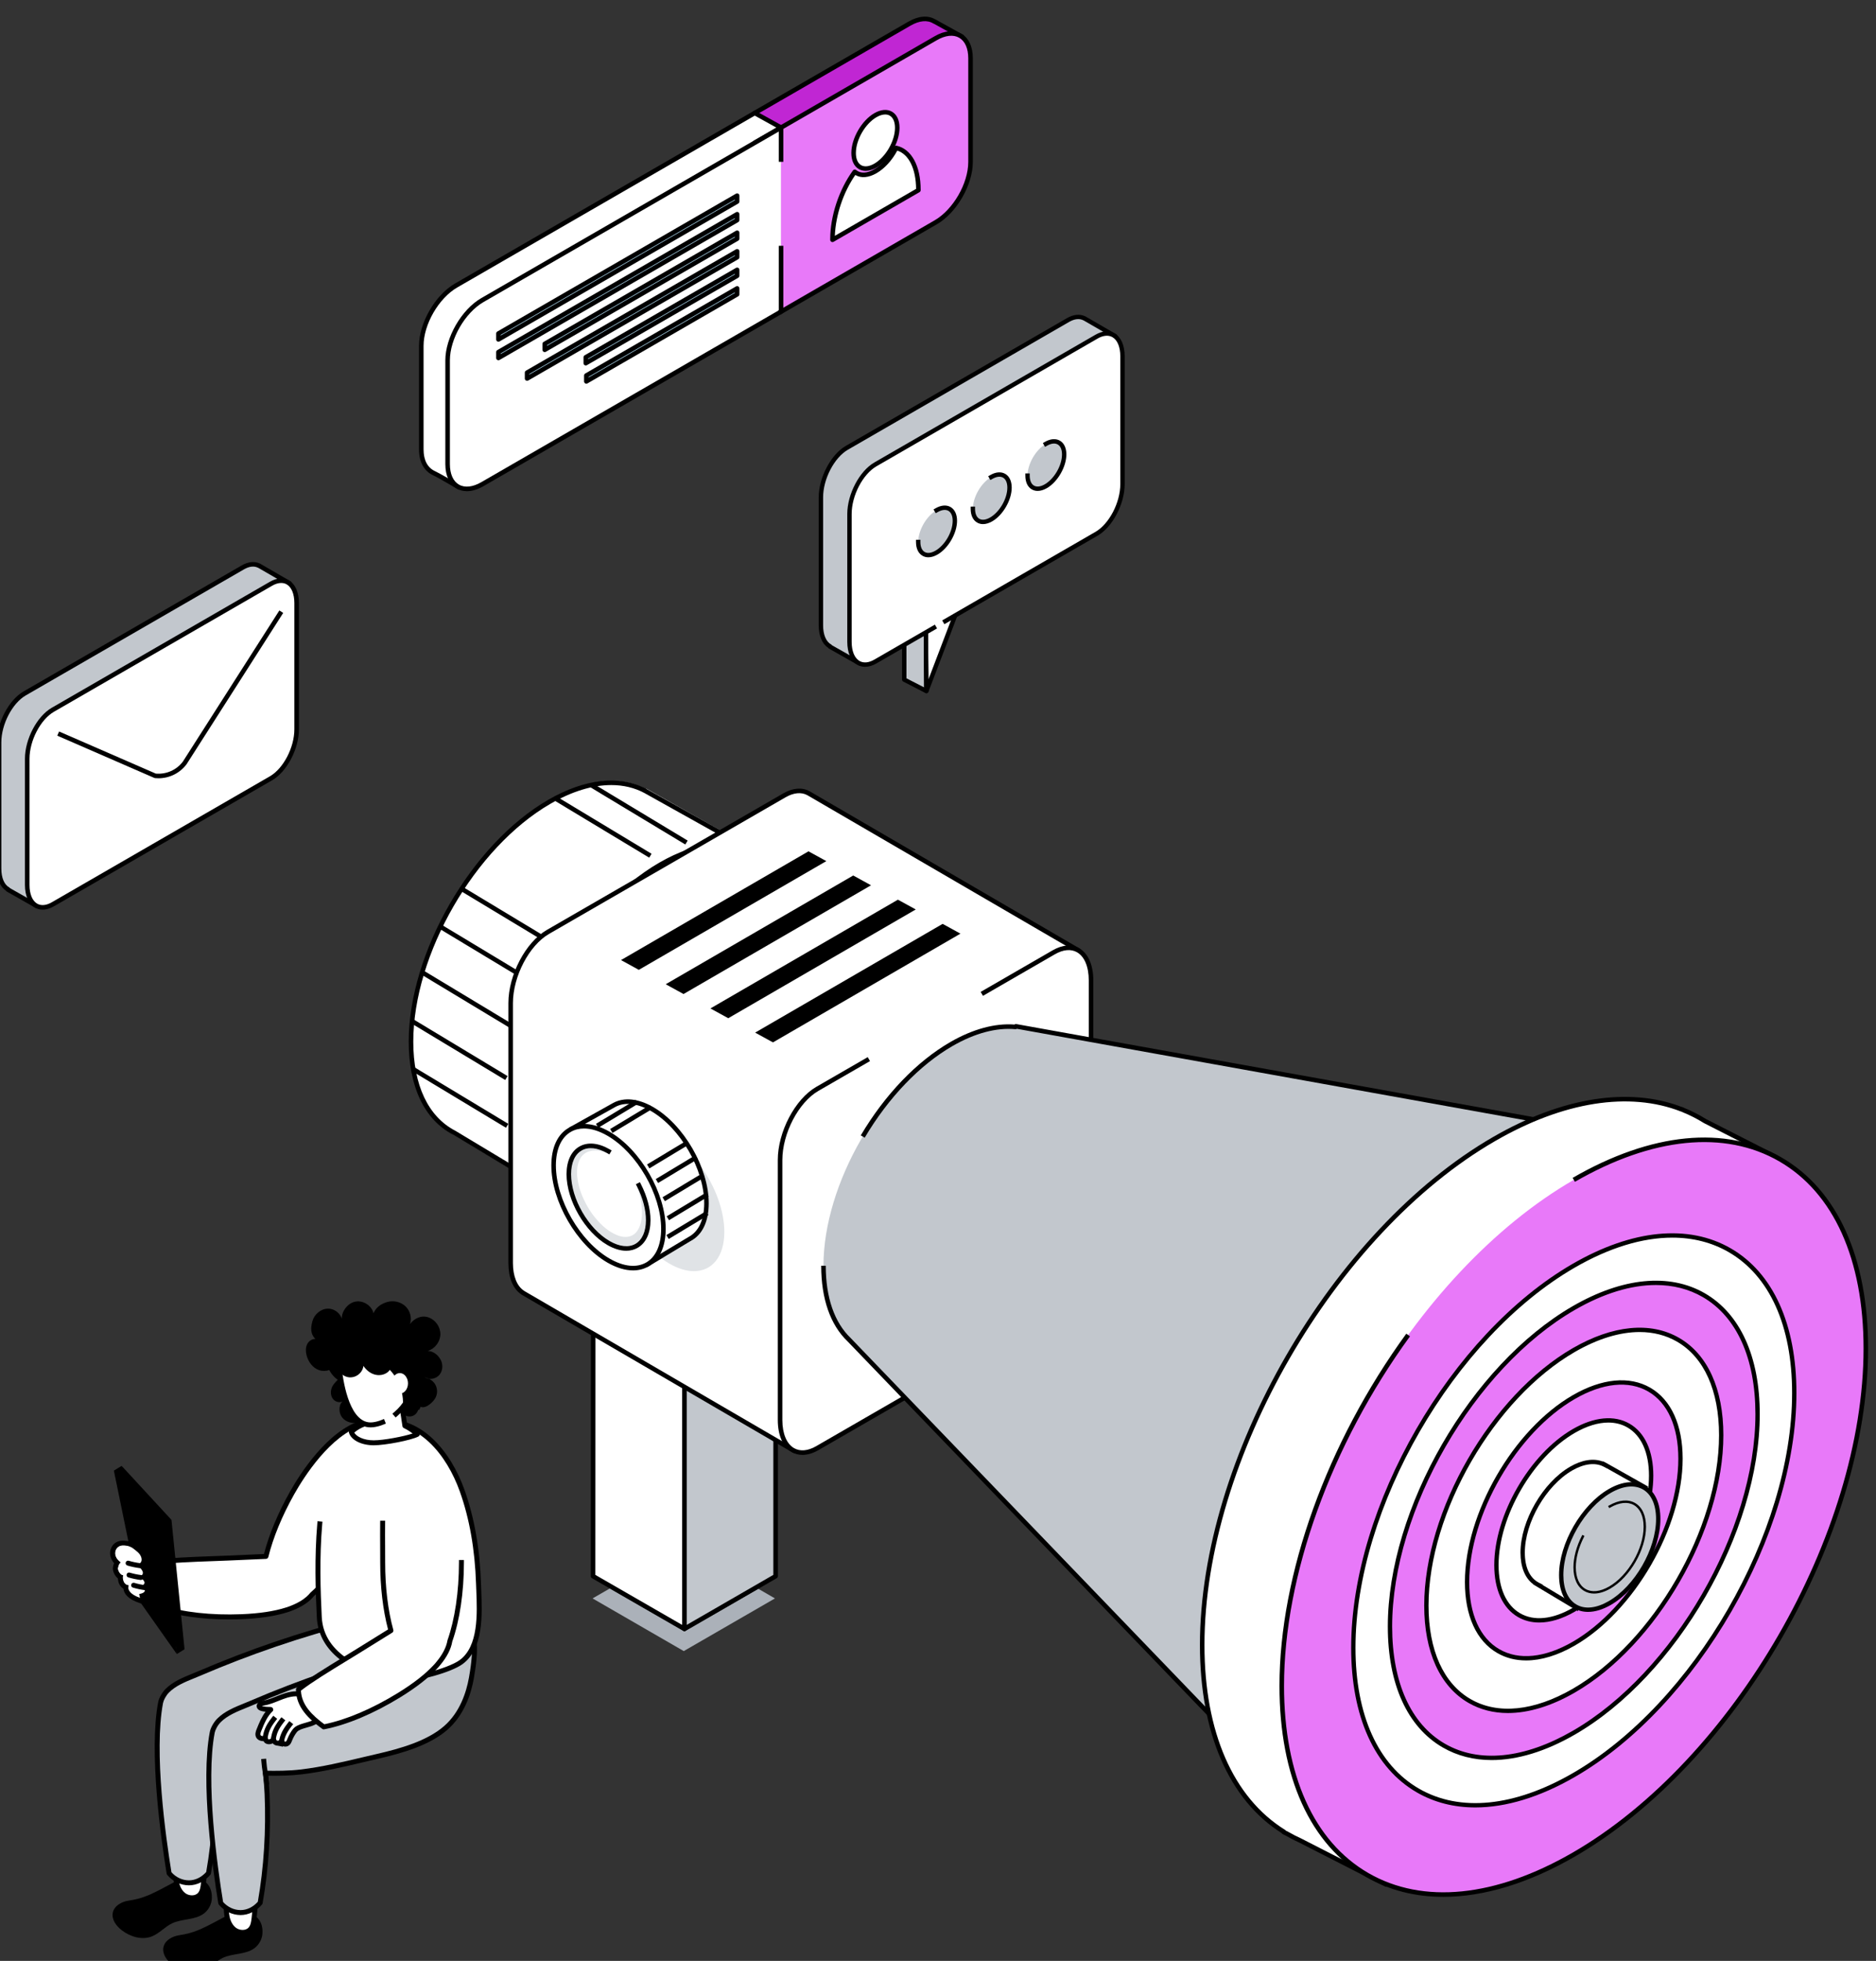<?xml version="1.0" encoding="UTF-8" standalone="no"?> <svg xmlns="http://www.w3.org/2000/svg" xmlns:svg="http://www.w3.org/2000/svg" version="1.1" id="svg2" width="1985.6" height="2074.446" viewBox="0 0 1985.6 2074.446"><rect x="0" y="0" width="1985.6" height="2074.446" fill="#333333" stroke="none"/><defs id="defs6"></defs><g id="g10" transform="matrix(0.133,0,0,-0.133,-1359.947,7036.874)"><g id="g1"><path d="m 12886,42155.921 c -27.3,-1.4 -49.9,-24.7 -56.9,-50.9 -7.1,-26.3 -1.1,-54.6 9.7,-79.6 15.8,-36.6 41.7,-68.7 74.2,-91.9 -20.5,-20.6 -39.8,-39.3 -49,-67 -9,-27.6 -7.5,-60 9.7,-83.5 17.1,-23.6 51.5,-35 77.2,-21.3 -33.8,-32.3 -30.6,-95.6 -0.2,-131 30.4,-35.5 82.5,-47.6 128,-36.9 45.5,10.6 84.4,41.1 113.3,77.8 78.4,99.4 84.5,249.7 14.4,355.2 -70.1,105.5 -194,135.6 -320.4,129.1" style="fill:#000000;fill-opacity:1;fill-rule:nonzero;stroke:none" id="path28"></path><path d="m 11633.8,37949.721 c -68.9,-35.4 -148.4,-81.7 -219.5,-112.5 -62,-26.7 -111.4,-38.2 -166.4,-46.5 -55,-8.4 -113.1,-40.4 -124.9,-94.7 -11.8,-54.5 27.3,-107.2 71.5,-141 67.8,-52 160.6,-80 239.9,-48.5 59.3,23.6 102.6,76.2 160.1,103.6 80.6,38.4 182.6,24.6 253.8,78.5 37.1,28.2 60.8,73.5 62.7,120 7.2,173.4 -173.4,194.5 -277.2,141.1" style="fill:#000000;fill-opacity:1;fill-rule:nonzero;stroke:none" id="path30"></path><path d="m 11587.3,40405.621 c -22.9,45 -52.8,87.1 -92.3,118.5 -72.1,57.3 -167.8,73.3 -258.8,87.3 -23.1,3.5 -48.3,6.7 -68.3,-5.3 -21.5,-12.7 -30.9,-40.9 -25.9,-65.4 5,-24.5 22.2,-45.2 42.7,-59.5 -15.4,-11.1 -23.6,-41.3 -21.6,-54.3 2.4,-15.6 21.1,-50.4 42.3,-47.9 -6.2,-20.6 -4.3,-19.1 -0.1,-40.1 4.3,-21.1 22.7,-41 44,-39 -17.8,-61 56.8,-90.7 102.3,-105.7 57.4,-19 121.5,-16.4 177.7,5.7 28,11.1 55.2,27.6 70.8,53.3 13.8,22.8 17.2,50.9 13.5,77.3 -3.8,26.4 -14.2,51.4 -26.3,75.1" style="fill:#ffffff;fill-opacity:1;fill-rule:nonzero;stroke:none" id="path32"></path><path d="m 11600.1,40253.221 c -15.6,-25.7 -42.8,-42.2 -70.8,-53.3 -31,-12.1 -64.3,-18.4 -97.6,-18.4 -27.2,0 -54.3,4.2 -80.1,12.7 -45.5,15 -120.1,44.7 -102.3,105.7 -1,-0.1 -2,-0.1 -3,-0.1 -20.1,0 -36.9,19 -41,39.1 -4.2,21 -6.1,19.5 0.1,40.1 l -2.2,-0.1 c -20.3,0 -37.7,32.9 -40.1,48 -2,13 6.2,43.2 21.6,54.3 -20.5,14.3 -37.7,35 -42.7,59.5 -5,24.5 4.4,52.7 25.9,65.4 10.7,6.4 22.8,8.4 35.4,8.4 10.9,0 22.1,-1.5 32.9,-3.1 91,-14 186.7,-30 258.8,-87.3 39.5,-31.4 69.4,-73.5 92.3,-118.5 12.1,-23.7 22.5,-48.7 26.3,-75.1 3.7,-26.4 0.3,-54.5 -13.5,-77.3 z m 22.3,170.3 c -28.2,55.4 -62.8,99.6 -102.9,131.5 -82.2,65.3 -190.4,81.9 -277.4,95.2 -11.5,1.9 -25,3.7 -38.8,3.7 -21.5,0 -39.7,-4.5 -55.5,-13.9 -34.8,-20.6 -53.1,-64.7 -44.4,-107.2 4.3,-20.8 14.5,-40.6 29.6,-57.9 -8.3,-19.5 -11,-40.5 -8.8,-54.2 2.9,-18.7 16,-48.2 38.1,-66 0.5,-4.6 1.4,-9.5 2.7,-15.3 l 1.7,-8.3 c 5.1,-25.5 20.7,-47 40.8,-59.4 4.2,-39.4 35.3,-83.1 131.7,-114.9 29.6,-9.8 60.6,-14.7 92.5,-14.7 38.1,0 76.9,7.3 112,21.2 41.7,16.4 72,39.8 90.1,69.5 17.4,28.8 24.1,65.4 18.7,103.2 -3.8,27.2 -13.1,54.1 -30.1,87.5" style="fill:#000000;fill-opacity:1;fill-rule:nonzero;stroke:none" id="path34"></path><path d="m 13438.2,41566.721 c -276.3,219.5 -649,-107.8 -888.4,-532.8 -100.3,-178.3 -171,-354.3 -208.4,-505.1 -87.6,-3.4 -188.8,-8.8 -304.8,-13.4 -237,-9.3 -430.6,-13.1 -566.4,-34.5 -63.9,-114.8 -23.9,-240 29.6,-357.9 163.4,-54.5 393,-83.7 646.7,-73.7 151.8,6 269.6,25.2 359.8,54.1 10.4,2.9 21.2,6.7 32.2,11.2 81.3,30.4 137,69.6 172.9,114.1 127.3,111.5 265.5,286 384.7,497.6 239.3,425.1 559.3,667.7 342.1,840.4" style="fill:#ffffff;fill-opacity:1;fill-rule:nonzero;stroke:none" id="path36"></path><path d="m 11922.8,40491.421 114.6,4.4 c 60.5,2.3 117,4.9 169.5,7.4 48.3,2.2 93.3,4.3 135.3,5.9 8.7,0.4 16.2,6.5 18.3,15 38.7,155.9 110.1,328.8 206.5,500.1 78,138.4 287.4,469.2 546.3,548.9 l 18.8,5.7 -11.6,37.7 -18.8,-5.8 c -272.5,-83.8 -488.7,-424.6 -569,-567.2 -95.2,-169.1 -166.6,-340.1 -206.8,-495.6 -37.7,-1.5 -78,-3.4 -120.8,-5.4 -52.5,-2.4 -108.9,-5 -169.2,-7.4 l -114.6,-4.3 c -182.3,-6.6 -339.8,-12.5 -454.1,-30.4 -6,-1 -11.2,-4.5 -14.2,-9.9 -68.5,-123.1 -26.6,-253.3 28.9,-375.7 2.3,-5 6.5,-8.8 11.7,-10.6 150.1,-50 343.9,-76.6 553.6,-76.6 33,0 66.4,0.7 100,2 146.2,5.8 269,24.3 364.4,54.8 11.2,3.2 22.6,7.2 33.8,11.7 80.4,30.1 141.4,70.6 178.9,117.8 134.5,117.7 272.7,296.3 388.9,502.7 l 9.7,17.2 -34.3,19.3 -9.7,-17.1 c -114.1,-202.7 -249.3,-377.6 -382.9,-494.9 -35.4,-44.2 -90.7,-80.5 -164.9,-108.3 -10.3,-4.1 -20.4,-7.7 -30.8,-10.6 -92.7,-29.7 -212,-47.6 -354.6,-53.2 -239.3,-9.4 -463,15.4 -631.5,70 -48.1,107.7 -83.5,220.8 -31.2,324 111.2,16.4 263.8,22 439.8,28.4" style="fill:#000000;fill-opacity:1;fill-rule:nonzero;stroke:none" id="path38"></path><path d="m 11131.3,41211.221 216.9,-1056.7 283.9,-402.3 -104,1029.4 -396.8,429.6" style="fill:#000000;fill-opacity:1;fill-rule:nonzero;stroke:none" id="path40"></path><path d="m 11193,41249.121 216.8,-1056.7 284,-402.2 -104.1,1029.3 -396.7,429.6" style="fill:#000000;fill-opacity:1;fill-rule:nonzero;stroke:none" id="path42"></path><path d="m 11131.3,41211.221 155.5,-235.5 -93.8,273.4 z" style="fill:#000000;fill-opacity:1;fill-rule:nonzero;stroke:none" id="path44"></path><path d="m 11632.1,39752.221 61.7,38 -98.5,213.7 z" style="fill:#000000;fill-opacity:1;fill-rule:nonzero;stroke:none" id="path46"></path><path d="m 11283.8,40593.121 c -28.7,23.1 -108.8,37.4 -123.1,0 -13.2,-34.8 17.4,-74 41,-101.7 27.6,-32.4 75.3,-45.2 114.9,-30.6 14.8,5.4 29.4,15.6 34.1,31.1 3,10.3 1.3,21.4 -2.1,31.5 -10.4,31.2 -39.7,49.5 -64.8,69.7" style="fill:#ffffff;fill-opacity:1;fill-rule:nonzero;stroke:none" id="path48"></path><path d="m 11293.8,40464.021 c -25.9,9.6 -87.9,31.4 -102.1,3.8 -13.3,-25.7 -3.6,-58.4 20,-78.9 27.6,-23.9 75.3,-33.3 114.9,-22.6 14.8,4.1 29.4,11.6 34.1,22.9 3,7.6 1.3,15.9 -2.1,23.3 -10.4,23 -36,40.8 -64.8,51.5" style="fill:#ffffff;fill-opacity:1;fill-rule:nonzero;stroke:none" id="path50"></path><path d="m 11310.5,40369.221 c -23.5,5.8 -79.6,18.6 -90.2,-4.8 -10,-21.8 0.7,-47.4 22.9,-62.1 25.9,-17.2 68.6,-21.1 102.8,-9.3 12.8,4.3 25.1,11.5 28.4,21.1 2.3,6.3 0.2,12.8 -3.3,18.6 -10.8,17.8 -34.5,30.1 -60.6,36.5" style="fill:#ffffff;fill-opacity:1;fill-rule:nonzero;stroke:none" id="path52"></path><path d="m 11324.4,40297.121 c -19.2,4.8 -65.1,15.1 -73.8,-3.9 -8.2,-17.8 0.6,-38.9 18.7,-50.9 21.3,-14 56.2,-17.2 84.1,-7.6 10.5,3.6 20.6,9.5 23.3,17.3 1.8,5.2 0.1,10.5 -2.8,15.2 -8.8,14.5 -28.2,24.6 -49.5,29.9" style="fill:#ffffff;fill-opacity:1;fill-rule:nonzero;stroke:none" id="path54"></path><path d="m 11340.7,40475.021 c -30.5,3.9 -61,10.3 -90.7,19.1 -10.5,3 -21.4,-2.8 -24.5,-13.2 -3,-10.5 2.9,-21.4 13.3,-24.6 31.7,-9.4 64.3,-16.3 96.9,-20.4 l 2.5,-0.1 c 9.8,0 18.3,7.2 19.5,17.2 1.4,10.7 -6.3,20.6 -17,22" style="fill:#000000;fill-opacity:1;fill-rule:nonzero;stroke:none" id="path56"></path><path d="m 11348.1,40380.621 c -30.7,3.9 -61.2,10.3 -90.5,19.2 -10.5,2.9 -21.5,-2.9 -24.6,-13.2 -3.1,-10.5 2.8,-21.5 13.2,-24.6 31.5,-9.4 64.1,-16.3 96.9,-20.5 l 2.6,-0.1 c 9.7,0 18.2,7.2 19.5,17.1 1.4,10.9 -6.3,20.7 -17.1,22.1" style="fill:#000000;fill-opacity:1;fill-rule:nonzero;stroke:none" id="path58"></path><path d="m 11384.6,40299.321 c -30.4,3.9 -60.9,10.3 -90.6,19.1 -10.5,3 -21.4,-2.9 -24.5,-13.2 -3.1,-10.5 2.8,-21.4 13.3,-24.5 31.7,-9.4 64.2,-16.3 96.8,-20.5 l 2.5,-0.2 c 9.8,0 18.3,7.3 19.5,17.2 1.4,10.9 -6.2,20.7 -17,22.1" style="fill:#000000;fill-opacity:1;fill-rule:nonzero;stroke:none" id="path60"></path><path d="m 11611.2,38256.121 c -12.4,-35.7 4.3,-79.6 8.9,-115.1 7.8,-60.4 -1.8,-121.4 5.5,-181.8 5.7,-47.2 23.8,-95.6 61.8,-124.5 37.8,-28.8 98.4,-30.5 129.3,5.7 20,23.3 24.1,55.8 27.4,86.2 7.9,72.8 15.7,145.8 16.1,219 0.2,39.4 -3.4,82.7 -30.7,111.3 -43.3,45.3 -191.9,75.7 -218.3,-0.8" style="fill:#ffffff;fill-opacity:1;fill-rule:nonzero;stroke:none" id="path62"></path><path d="m 11824.5,37928.821 c -3.3,-30.7 -7.2,-57.6 -22.7,-75.6 -24.7,-28.8 -73.9,-24.6 -102.5,-2.8 -39,29.7 -50.6,82.4 -54.1,111.2 v 0 c -3.5,28.5 -3,56.9 -2.5,87 0.5,30.9 1.1,62.9 -3.1,94.9 -1.3,10.3 -3.5,21.2 -5.9,32.4 -5.4,26.1 -11.1,53 -3.9,73.7 5.4,15.7 19.1,26.1 40.7,30.8 8.6,1.9 17.9,2.7 27.5,2.7 45,0 97.1,-18.7 117.3,-39.8 22.4,-23.5 25.3,-62.5 25.2,-97.6 -0.4,-72.8 -8.3,-146.1 -16,-216.9 z m -162.4,390 c -35.4,-7.7 -59.5,-27.1 -69.6,-56.3 -10.7,-31 -3.6,-64.8 2.6,-94.7 2.2,-10.2 4.3,-20 5.5,-29.3 3.7,-29.2 3.2,-58.4 2.7,-89.3 -0.5,-30.1 -1,-61.2 2.8,-92.3 7.3,-60.4 31.9,-109.3 69.3,-137.8 21.2,-16.2 49.4,-25.6 77.5,-25.6 29.4,0 58.5,10.4 78.8,34.1 24.6,28.8 28.9,68.2 32,96.9 7.7,71.9 15.8,146.2 16.2,221 0.1,43 -4,91.4 -36.1,125 -33,34.4 -117.7,62.3 -181.7,48.3" style="fill:#000000;fill-opacity:1;fill-rule:nonzero;stroke:none" id="path64"></path><path d="m 13248,40094.721 c -187.6,-57.9 -376.6,-110.9 -564.7,-167.2 -205.6,-61.5 -408.8,-130.9 -609.1,-207.9 -100.2,-38.5 -199.6,-79 -298.2,-121.3 -86.6,-37.1 -162.8,-72.3 -230.8,-140.5 -60.1,-60.3 -66.5,-204.4 -25.8,-279.4 84.2,-155.2 202.7,-134.1 368.9,-137.3 97.1,-1.9 192.6,-1.2 289.4,10.5 204,24.5 403.4,77.4 603.3,123.3 181.6,41.7 401.6,102.9 542.5,225 114.4,99.2 178,246.6 204.7,395.6 118,656.9 -215.8,318.5 -280.2,299.2" style="fill:#c2c7cd;fill-opacity:1;fill-rule:nonzero;stroke:none" id="path66"></path><path d="m 11894.6,39186.121 c -31.1,97.7 -87.2,186.5 -163.6,226.4 -76.5,39.9 -174.6,34.1 -227.8,-46.7 -27.8,-453.5 -5,-912.2 67.6,-1357.6 41.9,-49.6 100.6,-75.5 157.7,-75.7 57,-0.3 113.9,27.8 156,77.1 49.9,280.8 67.5,579 55,866.6 -4.6,105.4 -13.6,212.2 -44.9,309.9" style="fill:#c2c7cd;fill-opacity:1;fill-rule:nonzero;stroke:none" id="path68"></path><path d="m 12036.8,37674.721 c -68.9,-35.4 -148.4,-81.8 -219.5,-112.5 -62,-26.8 -111.4,-38.3 -166.4,-46.6 -55,-8.4 -113.1,-40.4 -124.9,-94.7 -11.8,-54.4 27.3,-107.1 71.5,-141 67.8,-51.9 160.7,-80 240,-48.4 59.2,23.5 102.5,76.2 160,103.6 80.6,38.3 182.7,24.5 253.8,78.4 37.1,28.2 60.8,73.5 62.7,120.1 7.2,173.4 -173.4,194.4 -277.2,141.1" style="fill:#000000;fill-opacity:1;fill-rule:nonzero;stroke:none" id="path70"></path><path d="m 12014.1,37981.021 c -12.3,-35.6 4.4,-79.6 9,-115.1 7.8,-60.3 -1.7,-121.3 5.5,-181.7 5.7,-47.3 23.9,-95.7 61.7,-124.5 37.9,-28.9 98.4,-30.5 129.5,5.6 19.9,23.3 24,55.8 27.3,86.3 7.9,72.7 15.8,145.7 16.1,218.9 0.1,39.5 -3.4,82.8 -30.7,111.3 -43.3,45.3 -191.9,75.7 -218.4,-0.8" style="fill:#ffffff;fill-opacity:1;fill-rule:nonzero;stroke:none" id="path72"></path><path d="m 12227.6,37653.721 c -3.4,-30.7 -7.4,-57.5 -22.8,-75.6 -24.7,-28.8 -73.9,-24.6 -102.5,-2.8 -39,29.7 -50.7,82.5 -54.1,111.2 -3.5,28.4 -2.9,56.8 -2.4,86.8 0.5,31 1,63.1 -3.2,95.1 -1.3,10.3 -3.5,21.2 -5.9,32.4 -5.4,26.1 -11.1,53.1 -3.9,73.8 5.4,15.7 19.1,26 40.7,30.7 8.6,1.9 17.9,2.7 27.5,2.7 45,0 97.1,-18.7 117.3,-39.8 22.5,-23.5 25.3,-62.5 25.2,-97.6 -0.3,-72 -8.2,-145.4 -15.9,-216.9 z m -162.4,390.1 c -35.5,-7.7 -59.6,-27.3 -69.7,-56.4 -10.7,-31 -3.6,-64.8 2.6,-94.7 2.2,-10.1 4.2,-20 5.5,-29.3 3.8,-29.3 3.3,-58.5 2.7,-89.5 -0.4,-30 -1,-61 2.8,-92.1 7.3,-60.3 31.9,-109.3 69.3,-137.8 21.2,-16.2 49.4,-25.5 77.5,-25.5 29.4,0 58.5,10.4 78.8,34 24.6,28.7 28.9,68.2 32.1,97.6 7.7,71.9 15.7,146.3 16.1,220.3 0.2,42.9 -3.9,91.3 -36.1,125.1 -32.9,34.4 -117.6,62.2 -181.6,48.3" style="fill:#000000;fill-opacity:1;fill-rule:nonzero;stroke:none" id="path74"></path><path d="m 13545.6,39798.921 c -20.6,-114.7 -71.7,-274.5 -198.2,-384.1 -135.7,-117.6 -346.1,-177.5 -534.1,-220.7 -38.6,-8.9 -77.3,-18.1 -115.9,-27.2 -158.3,-37.4 -321.8,-76.1 -485.3,-95.8 -100.7,-12.1 -201,-12.1 -285.8,-10.3 -5.7,0.5 -11.3,-2.4 -15.1,-6.6 -3.8,-4.3 -5.6,-10.1 -4.8,-15.8 6.4,-47.2 10.6,-98.9 13.4,-163 12.6,-289.6 -6,-585.8 -53.7,-857 -37.8,-42.2 -87.4,-66.2 -136.8,-66.2 h -0.7 c -52.4,0.2 -102.8,23.7 -139.2,64.7 -45.4,279.6 -140.4,957.5 -66.9,1345.3 4.2,21.8 22.4,58.9 48.2,84.7 52.8,53 128.2,83.6 201.1,113.2 16.5,6.7 32.9,13.3 48.7,20.1 98,42 198,82.7 297.5,121 199,76.5 403.5,146.3 607.7,207.4 75.3,22.5 150.6,44.5 225.9,66.5 111.3,32.5 226.2,66 339,100.8 13.6,4.1 31.7,16.1 56.8,32.8 51.5,34.2 137.6,91.7 181.9,62.5 34,-22.3 64.3,-105 16.3,-372.3 z m 5.3,405.2 c -66.1,43.5 -161.9,-20.4 -225.3,-62.6 -18.9,-12.5 -38.4,-25.5 -46.4,-27.9 l -0.1,-0.1 c -112.5,-34.7 -227.4,-68.2 -338.5,-100.6 -75.4,-22 -150.8,-44 -226.1,-66.5 -205.2,-61.4 -410.7,-131.5 -610.6,-208.4 -100,-38.5 -200.5,-79.3 -298.9,-121.5 -15.6,-6.8 -31.7,-13.3 -48,-19.9 -76.6,-31.1 -155.8,-63.3 -214.3,-121.9 -27.8,-28 -52.6,-72.2 -58.9,-105.2 -75.1,-396.5 22.3,-1086.3 67.6,-1364.4 0.6,-3.5 2.1,-6.8 4.4,-9.6 44.1,-52.3 107,-82.4 172.6,-82.7 h 0.9 c 62.5,0 124.5,30.5 170.1,84 2.3,2.7 3.8,5.9 4.5,9.3 48.9,275.5 68,576.6 55.3,871 -2.4,55.2 -5.9,101.6 -10.9,143.9 81.3,-1.2 174.4,-0.4 268.5,11 165.7,19.9 330.4,58.9 489.6,96.6 38.6,9.1 77.2,18.2 115.8,27.1 192.6,44.3 408.8,106.1 551,229.4 135.2,117.1 189.5,285.9 211.2,406.8 42.8,238.1 32.1,369.1 -33.5,412.2" style="fill:#000000;fill-opacity:1;fill-rule:nonzero;stroke:none" id="path76"></path><path d="m 12305.6,38949.621 c -31.2,97.7 -87.3,186.4 -163.7,226.3 -76.4,40 -174.5,34.2 -227.8,-46.6 -27.8,-453.6 -4.9,-912.2 67.7,-1357.6 41.8,-49.6 100.6,-75.5 157.6,-75.7 57.1,-0.3 113.9,27.8 156.1,77 49.8,280.9 67.4,579.1 55,866.7 -4.6,105.4 -13.7,212.2 -44.9,309.9" style="fill:#c2c7cd;fill-opacity:1;fill-rule:nonzero;stroke:none" id="path78"></path><path d="m 13695.8,39858.221 c -187.7,-57.9 -376.6,-111 -564.8,-167.2 -205.5,-61.6 -408.8,-130.9 -609.1,-207.9 -100.2,-38.6 -199.6,-79 -298.2,-121.3 -86.6,-37.2 -188.1,-69.3 -256,-137.6 -60.2,-60.3 -70.6,-137.9 -29.9,-212.9 84.1,-155.2 232.1,-203.5 398.2,-206.8 97.2,-1.9 192.6,-1.1 289.4,10.5 204,24.5 403.4,77.4 603.3,123.3 181.7,41.8 401.6,103 542.5,225.1 114.4,99.1 178,246.5 204.8,395.5 118,657 -215.9,318.6 -280.2,299.3" style="fill:#c2c7cd;fill-opacity:1;fill-rule:nonzero;stroke:none" id="path80"></path><path d="m 13956.6,39562.421 c -20.6,-114.7 -71.8,-274.5 -198.3,-384.1 -135.6,-117.6 -346,-177.6 -534,-220.8 -38.8,-8.8 -77.5,-18 -116.2,-27.2 -158.1,-37.4 -321.7,-76.1 -485,-95.8 -100.2,-12 -200.8,-11.8 -285.9,-10.3 h -0.4 c -5.6,0 -10.9,-2.4 -14.7,-6.6 -3.8,-4.3 -5.5,-10 -4.7,-15.7 6.3,-47 10.5,-98.8 13.4,-163.1 12.5,-289.6 -6.1,-585.8 -53.8,-856.9 -37.8,-42.3 -87.3,-66.3 -136.8,-66.3 h -0.7 c -52.3,0.2 -102.7,23.8 -139.1,64.8 -45.4,279.6 -140.4,957.5 -66.9,1345.3 4.2,21.8 22.4,58.9 48.1,84.7 52.8,52.9 128.2,83.5 201.2,113.1 16.5,6.8 32.8,13.3 48.7,20.2 97.9,42 198,82.7 297.5,121 199,76.5 403.5,146.3 607.7,207.4 75.1,22.5 150.4,44.4 225.6,66.3 111.3,32.6 226.4,66.1 339.2,100.9 13.6,4.1 31.7,16.2 56.9,32.9 51.4,34.2 137.5,91.4 181.9,62.4 33.9,-22.3 64.3,-104.9 16.3,-372.2 z m 5.3,405.2 c -66,43.1 -161.9,-20.4 -225.3,-62.6 -18.9,-12.6 -38.5,-25.6 -46.5,-28 h -0.1 c -112.6,-34.7 -227.5,-68.3 -338.7,-100.8 -75.4,-21.9 -150.7,-43.9 -225.9,-66.4 -205.2,-61.4 -410.6,-131.5 -610.6,-208.4 -99.9,-38.4 -200.5,-79.3 -298.9,-121.5 -15.6,-6.7 -31.6,-13.3 -48,-19.9 -76.5,-31 -155.8,-63.2 -214.2,-121.8 -27.8,-28 -52.6,-72.3 -58.9,-105.3 -75.2,-396.5 22.2,-1086.2 67.6,-1364.3 0.6,-3.6 2.1,-6.9 4.3,-9.6 44.1,-52.3 107,-82.5 172.6,-82.8 h 0.9 c 62.5,0 124.5,30.6 170.2,84 2.3,2.7 3.8,5.9 4.4,9.3 49,275.5 68.1,576.7 55.4,871.1 -2.5,55.3 -6,101.7 -11,143.8 81.5,-1.1 174.8,-0.2 268.6,11.1 165.6,19.9 330.2,58.8 489.4,96.5 38.6,9.1 77.3,18.3 115.9,27.1 192.7,44.3 408.8,106.2 551,229.4 135.3,117.2 189.5,286 211.3,407 42.7,238 32.1,369 -33.5,412.1" style="fill:#000000;fill-opacity:1;fill-rule:nonzero;stroke:none" id="path82"></path><path d="m 13902.7,41052.221 c -52.5,147.1 -139,301.2 -257.4,408.3 -111.1,100.4 -250.5,159.6 -416.8,134.2 -96.3,-14.7 -180.6,-62.5 -243.8,-124.3 -19.9,-19.5 -37.9,-40.8 -53.7,-62.5 -65.5,-90.9 -94.9,-196.1 -116.2,-299.8 -69.9,-345.7 -66.3,-713.2 -48.6,-1062.2 7,-142.8 82.4,-254.2 198.6,-336.6 99.7,-71.7 229.5,-121.7 371.9,-152.6 63.3,-13.7 174.7,0 283.6,26.1 113.6,27.6 224.3,68.4 275.1,105.9 173.6,127.7 143.8,437 137.9,623.1 -8.1,251.2 -45.6,503.2 -130.6,740.4" style="fill:#ffffff;fill-opacity:1;fill-rule:nonzero;stroke:none" id="path84"></path><path d="m 14052.9,40312.621 c -8.9,275.9 -53.2,527 -131.6,746.3 -108.5,303.4 -348.7,608.3 -695.6,555.3 l -19.5,-3 6,-38.9 19.5,3 c 323,49.6 549.3,-241.1 652.6,-529.7 77,-215.4 120.5,-462.4 129.2,-734.2 0.6,-16.3 1.3,-33.6 2,-51.6 7.7,-187.8 18.1,-445.1 -131.8,-555.3 -95.9,-70.6 -420.1,-154.9 -542.8,-128.4 -200.7,43.6 -539.9,162.8 -555.2,470.8 -10.2,205.5 -19,475.4 3.7,738.9 l 1.7,19.6 -39.2,3.4 -1.7,-19.6 c -23,-265.9 -14.1,-537.4 -3.8,-744.3 12.3,-247.7 220.5,-427.8 586.1,-507.3 17.8,-3.9 39.3,-5.6 63.3,-5.6 156,0 421.4,74.7 511.2,140.7 166.8,122.7 155.8,392 147.8,588.7 -0.7,17.9 -1.4,35 -1.9,51.2" style="fill:#000000;fill-opacity:1;fill-rule:nonzero;stroke:none" id="path86"></path><path d="m 12626.9,39430.221 c -51,13.7 -105.4,0.7 -155,-17.6 -49.5,-18.3 -97.8,-42 -149.9,-50.6 -7.8,-1.3 -15.8,-2.3 -22.7,-6.1 -7,-3.7 -12.6,-11.1 -11.7,-19 1.3,-11.4 14.5,-17 25.8,-19.5 36.4,-8.3 72.3,-4 108.7,-8.4 38.1,-4.6 77.4,-3.3 115.8,-0.9 38.4,2.4 78.4,7.8 109.7,30.1 16.4,11.6 30.4,30.2 27.4,50.1 -3.3,22.3 -26.3,36.1 -48.1,41.9" style="fill:#ffffff;fill-opacity:1;fill-rule:nonzero;stroke:none" id="path88"></path><path d="m 12730.6,39391.121 c -9,11.2 -18.2,22.5 -29.9,30.7 -11.8,8.2 -25.9,20.2 -38.2,12.9 -84.8,-50.7 -195.6,-51.2 -271.7,-114.2 -52.8,-43.6 -80,-110 -105.2,-173.6 -6.4,-16.2 -12.6,-35.2 -3.6,-50.2 5.2,-8.7 15,-14 25,-16.2 10,-2.2 20.4,-1.6 30.5,-1 -0.1,-9.5 4.7,-17.7 13.2,-21.9 8.5,-4.1 18.6,-4 27.7,-1.3 9.1,2.8 17.2,8 24.8,13.8 3.1,-14.1 13.4,-24.4 27.6,-26.6 14.3,-2.1 29.4,5.2 36.6,17.6 0.7,-10.3 6.6,-18.4 15.9,-22.8 9.5,-4.4 21.1,-3.2 29.5,2.8 9.8,7.2 14.1,19.4 18.5,30.7 10,25.1 23.3,48.8 39.6,70.3 16.8,22.1 45.8,31.2 72.3,39.2 26.6,8.2 54,14.2 79,26.5 24.8,12.3 47.5,32.4 55.3,59.1 6.4,22.2 1.8,46.4 -8,67.3 -9.8,20.9 -24.5,39 -38.9,56.9" style="fill:#ffffff;fill-opacity:1;fill-rule:nonzero;stroke:none" id="path90"></path><path d="m 12758.5,39272.421 c -5.2,-18.2 -21.7,-35.3 -45.1,-46.9 -17,-8.5 -35.5,-13.7 -55.2,-19.3 -6.9,-2 -13.8,-3.9 -20.7,-6 -27.3,-8.3 -61.4,-18.8 -82.3,-46.2 -17.4,-22.9 -31.5,-48.1 -43.1,-77.4 -3.2,-8 -6.5,-16.3 -10.9,-19.5 -2.6,-1.9 -6.6,-2.3 -9.5,-1 -3.9,1.9 -4.6,4.4 -4.7,6.4 -0.6,8.7 -6.8,15.9 -15.3,17.8 -1.4,0.4 -2.9,0.5 -4.3,0.5 -7,0 -13.5,-3.6 -17.1,-9.8 -3.1,-5.5 -10.4,-8.8 -16.5,-8 -5.9,0.9 -10,5 -11.4,11.4 -1.5,6.6 -6.2,11.9 -12.5,14.2 -6.3,2.3 -13.5,1.2 -18.8,-2.9 -7.1,-5.5 -13,-8.9 -18.3,-10.5 -5.1,-1.5 -10.2,-1.4 -13.5,0.1 -1.1,0.6 -2.1,1.4 -2.1,3.8 0.1,5.5 -2.3,10.7 -6.2,14.5 -3.9,3.9 -10.1,5.4 -14.9,5.5 -9,-0.4 -17.6,-1 -24.9,0.6 -5.7,1.3 -10.4,4.1 -12.4,7.3 -4.2,6.9 0.3,20.4 5.1,32.6 25,63.1 49.1,118.5 90.6,157.5 5.8,5.4 6.2,13.9 3.3,21.3 -2.9,7.5 -11.5,12.6 -19.5,12.8 -21,0.5 -40.8,0.9 -60.5,5.4 -4,0.9 -6.8,1.9 -8.3,2.4 3.3,1.6 8.4,2.4 15.8,3.6 40.4,6.7 78.3,21.8 114.9,36.5 12.8,5.1 25.6,10.3 38.5,15.1 37.4,13.7 93.1,30.4 143.1,17 4.3,-1.1 8.5,-2.6 12.7,-4.5 5.4,-2.5 11.6,-2.4 17,0.2 l 4.6,2.2 c 5.6,2.8 11.2,5.5 14.5,8.1 3,-0.3 10.7,-5.8 14.8,-8.7 l 4,-2.9 c 9.6,-6.7 17.8,-16.9 26,-27.1 14.2,-17.5 27.5,-34.1 36.3,-52.7 8.9,-19.1 11.3,-38 6.8,-53.4 z m 28.8,70.2 c -10.7,22.8 -26.2,42 -41.4,61 -9.2,11.4 -19.8,24.5 -34,34.3 l -3.6,2.6 c -12.7,9.1 -33.9,24.2 -55.9,11 -3.4,-1.9 -6.9,-3.7 -10.3,-5.4 -3.4,1.3 -6.7,2.3 -10.1,3.3 -61.2,16.2 -124.5,-2.7 -166.8,-18.3 -13.3,-4.9 -26.5,-10.2 -39.7,-15.4 -36.2,-14.6 -70.4,-28.3 -108.7,-34.6 -7.9,-1.3 -17.7,-2.8 -27,-7.8 -14.9,-8.2 -23.5,-23.3 -21.8,-38.6 1.2,-10.4 8.1,-29 41,-36.5 9.9,-2.3 19.7,-3.7 29.6,-4.6 -30.2,-39.5 -50.5,-87 -71.3,-139.5 -5.5,-13.9 -17.1,-42.9 -2.1,-67.6 7.6,-12.6 21,-21.5 37.6,-25.2 6.6,-1.5 13.3,-2 19.7,-2 4.1,-8.3 10.8,-15.1 19.5,-19.3 12.4,-6 27.4,-6.9 42.1,-2.5 4.1,1.2 7.9,2.8 11.4,4.5 8.1,-9.6 19.3,-16 32.3,-18 11.6,-1.8 23.5,0.5 33.7,5.7 3.8,-3.7 8.4,-6.9 13.5,-9.3 6.5,-3 13.5,-4.4 20.5,-4.4 10.2,0 20.5,3.1 28.9,9.2 13.8,10 19.6,25 25.2,39.4 9.3,23.4 21.8,45.5 37,65.5 13.2,17.4 39.4,25.4 62.4,32.4 6.6,2 13.3,3.9 19.9,5.8 20.5,5.8 41.8,11.8 62,21.8 33.8,16.8 57,42.1 65.5,71.3 7.1,24.5 3.9,53.3 -9.1,81.1 v 0.1" style="fill:#000000;fill-opacity:1;fill-rule:nonzero;stroke:none" id="path92"></path><path d="m 12387.9,39246.021 c -54.9,-69.6 -63.4,-111 -71.6,-151 l -6.1,-29.4 38.5,-8.1 6.2,29.6 c 8,38.7 14.8,72.2 63.9,134.5 l 12.2,15.5 -30.9,24.3 -12.2,-15.4" style="fill:#000000;fill-opacity:1;fill-rule:nonzero;stroke:none" id="path94"></path><path d="m 12452.5,39234.121 c -54.9,-69.7 -63.4,-111.2 -71.5,-151.3 l -6.2,-29.1 38.6,-8.1 6.1,29.3 c 8,38.8 14.8,72.4 64,134.8 l 12.2,15.4 -31,24.4 -12.2,-15.4" style="fill:#000000;fill-opacity:1;fill-rule:nonzero;stroke:none" id="path96"></path><path d="m 12515.5,39203.421 c -54.9,-69.6 -63.4,-111 -71.6,-151 l -6.1,-29.3 38.5,-8.1 6.2,29.4 c 8,38.8 14.8,72.3 63.9,134.7 l 12.2,15.4 -30.9,24.4 -12.2,-15.5" style="fill:#000000;fill-opacity:1;fill-rule:nonzero;stroke:none" id="path98"></path><path d="m 12354.6,38819.321 c -3.9,24.8 -7.7,48.2 -10.1,81 l -1.5,19.6 -39.3,-2.9 1.5,-19.6 c 2.6,-34.5 6.6,-59.8 10.5,-84.3 4,-24.9 7.7,-48.3 10.2,-81.1 l 1.5,-19.6 39.2,3 -1.4,19.6 c -2.7,34.4 -6.7,59.8 -10.6,84.3" style="fill:#000000;fill-opacity:1;fill-rule:nonzero;stroke:none" id="path100"></path><path d="m 13584.8,41364.221 c -348.4,56.1 -313.8,-395 -314.2,-882.9 -0.3,-204.5 24.3,-392.6 65.6,-542.3 -74.7,-45.9 -160.3,-100.2 -259.2,-161 -202.1,-124.3 -369,-222.4 -476.9,-307.5 0.5,-131.5 96.7,-221 201.2,-297.6 169.1,32.5 383.5,119.5 599.8,252.5 129.4,79.6 222.7,154.1 287.2,223.3 7.7,7.8 15.2,16.3 22.6,25.6 56,66.4 85.4,127.8 94.8,184.1 56.4,159.7 91.5,379.6 91.7,622.3 0.5,487.8 -38.7,839.5 -312.6,883.5" style="fill:#ffffff;fill-opacity:1;fill-rule:nonzero;stroke:none" id="path102"></path><path d="m 13877.7,40480.721 c -0.2,-232.5 -32.4,-451.1 -91.4,-619 -9.3,-55.7 -39.7,-114.5 -90.8,-175.1 -6.9,-8.7 -13.9,-16.8 -21.6,-24.4 -66.2,-71.2 -161.5,-145.3 -283.1,-220 -204,-125.4 -411.2,-213.4 -584.8,-248.4 -94.7,70.4 -181,151.7 -185.9,267.3 88.6,68.6 218.4,147.9 367.9,239.3 l 99.3,60.9 c 52,31.8 100.3,62 145.2,90.1 40.6,25.3 78.5,49 114,70.8 7.5,4.6 11,13.5 8.7,22 -42.7,154.8 -65.1,340.5 -64.9,537.1 0,41 -0.2,81.8 -0.4,122 -0.4,65 -0.7,128.6 0,189.7 l 0.3,19.7 -39.4,0.4 -0.3,-19.7 c -0.7,-61.2 -0.3,-125 0,-190.3 0.2,-40.1 0.4,-80.8 0.4,-121.7 -0.2,-194.2 21.4,-378.2 62.4,-533.4 -31.8,-19.6 -65.7,-40.7 -101.6,-63.2 -44.9,-28 -93.1,-58.1 -145,-90 l -99.2,-60.7 c -155,-94.9 -289,-176.7 -379.6,-248.1 -4.8,-3.8 -7.5,-9.5 -7.5,-15.5 0.6,-141 100.9,-234 209.2,-313.5 3.5,-2.6 7.5,-3.8 11.7,-3.8 1.2,0 2.5,0.1 3.7,0.3 179.8,34.6 395.2,125.2 606.4,255.1 124.7,76.6 222.7,152.9 290.8,226.2 8.2,8.2 16.2,17.3 23.7,26.8 55.4,65.7 88.8,130.8 98.4,190.3 59.6,168.6 92.6,391.9 92.8,628.8 v 19.7 h -39.4 v -19.7" style="fill:#000000;fill-opacity:1;fill-rule:nonzero;stroke:none" id="path104"></path><path d="m 13422.4,41733.521 h -295.3 v -149.8 c -41.3,-16 -80.4,-38.1 -106,-65.7 13.5,-44.6 80.6,-85.5 178.4,-85.5 90,0 294,40.2 346,67.4 -26.6,26.3 -60.6,49.3 -98.3,67.8 l -24.8,165.8" style="fill:#ffffff;fill-opacity:1;fill-rule:nonzero;stroke:none" id="path106"></path><path d="m 13199.5,41452.221 c -80.7,0 -137.1,30 -155.1,61.2 21.5,19.6 52.2,37.4 89.8,52 7.6,2.9 12.6,10.2 12.6,18.3 v 130.1 h 258.6 l 22.4,-149.1 c 0.9,-6.3 4.9,-11.8 10.8,-14.7 26.1,-12.8 49.8,-27.7 70,-43.7 -72.3,-23.8 -230.4,-54.1 -309.1,-54.1 z m 265.7,128.5 -23.4,155.7 c -1.4,9.7 -9.7,16.8 -19.4,16.8 h -295.3 c -10.8,0 -19.7,-8.8 -19.7,-19.7 v -136.5 c -32.4,-13.7 -72.4,-35.2 -100.8,-65.5 -4.7,-5.1 -6.4,-12.4 -4.3,-19.1 17.6,-58.7 98.8,-99.6 197.2,-99.6 93.3,0 299.1,40.3 355.1,69.6 5.6,2.9 9.4,8.3 10.4,14.5 0.9,6.2 -1.1,12.5 -5.6,16.9 -24.9,24.8 -57.4,47.7 -94.2,66.9" style="fill:#000000;fill-opacity:1;fill-rule:nonzero;stroke:none" id="path108"></path><path d="m 13174.3,42328.621 c -167.2,-19.3 -270.5,-116.6 -246.9,-321 23.6,-204.6 99.1,-450.8 266.3,-431.6 167.1,19.3 349.5,212.6 325.9,417.2 -23.5,204.5 -178.1,354.7 -345.3,335.4" style="fill:#ffffff;fill-opacity:1;fill-rule:nonzero;stroke:none" id="path110"></path><path d="m 13414.5,42258.921 c -69.5,67.6 -155.4,99.1 -242.5,89.3 -92.3,-10.7 -162.3,-43.6 -207.8,-98 -49.3,-59 -68.3,-141.4 -56.4,-244.9 12.5,-107.9 67.8,-450.1 267.1,-450.1 6.8,0 13.8,0.4 21,1.2 26.8,3.1 54.3,10.4 81.8,21.7 l 18.2,7.5 -14.9,36.4 -18.2,-7.4 c -24.2,-9.9 -48.2,-16.3 -71.4,-19 -180,-21.9 -232.6,311.7 -244.4,414.3 -10.7,92.3 5.3,164.7 47.4,215 38.8,46.4 100.1,74.7 182.2,84.1 74.6,8.7 149.6,-19.1 210.5,-78.3 62,-60.2 102.1,-145.4 113,-239.8 10.2,-88.6 -21.5,-184.5 -87.1,-263.2 -15.2,-18.3 -32,-35.4 -50.1,-50.8 l -15,-12.9 25.6,-29.9 15,12.8 c 19.7,16.9 38.2,35.7 54.8,55.6 73.4,88.2 107.5,192.2 95.9,292.9 -11.9,103.4 -56.2,197 -124.7,263.5" style="fill:#000000;fill-opacity:1;fill-rule:nonzero;stroke:none" id="path112"></path><path d="m 13526.4,42214.021 c -17.6,38.2 -43,80.3 -84.6,86.2 -36.2,5.1 -69.4,-19.9 -94.2,-46.8 -38.2,-41.5 -67.6,-91.3 -85.5,-144.9 -5.5,-16.5 -9.9,-34.4 -5.1,-51.1 4.8,-16.7 34.1,-30.5 51,-26.2 93.9,-83.7 140.7,-217.3 119.3,-341.4 44.2,-3.9 90.7,-1.9 134.4,5.6 41.4,79.4 51.5,173.8 41.8,262.8 -9.9,88.9 -39.8,174.5 -77.1,255.8" style="fill:#000000;fill-opacity:1;fill-rule:nonzero;stroke:none" id="path114"></path><path d="m 13442.6,42354.221 c -0.7,34.2 -25.3,64.3 -55.2,81 -29.7,16.7 -64.3,22.6 -98,28.2 13.7,-13.1 30.6,-22.3 46,-33.2 15.5,-11 30.3,-24.6 36.4,-42.5 7.6,-21.9 1,-46 -7.8,-67.4 -9.9,-24 14.8,-56.6 29.8,-77.6 15,-21.1 46.5,-32.7 67.5,-17.7 10.5,7.6 16.3,20 22.5,31.4 11,20.5 25.1,40 44.6,52.7 19.5,12.7 45,17.7 66.4,8.5 -35.1,45.3 -100.2,60.6 -152.2,36.6" style="fill:#000000;fill-opacity:1;fill-rule:nonzero;stroke:none" id="path116"></path><path d="m 13407,41987.121 c -36,0 -65.1,-36.5 -65.1,-81.6 0,-45.2 29.1,-81.7 65.1,-81.7 35.9,0 65,36.5 65,81.7 0,45.1 -29.1,81.6 -65,81.6" style="fill:#ffffff;fill-opacity:1;fill-rule:nonzero;stroke:none" id="path118"></path><path d="m 13641,41941.221 c -11.1,5.8 -22.8,10.3 -35.1,11.5 10.7,-6.8 22.8,-10.3 35.1,-11.5" style="fill:#000000;fill-opacity:1;fill-rule:nonzero;stroke:none" id="path120"></path><path d="m 13629.5,42163.421 c 56.6,16.7 99.1,72.5 100.2,131.5 1.1,58.9 -39.3,116.3 -95.1,135.2 -55.8,18.8 -112,-6.1 -146.8,-53.7 16.7,48.5 1.6,105.8 -35.4,141.4 -37,35.5 -93.4,48.6 -142.9,35.3 -49.5,-13.4 -92.7,-42.7 -111.9,-90.3 -14.9,64.1 -88.2,107.9 -151.7,91 -63.6,-17 -115.6,-94.3 -96.6,-157.3 -2.8,56.5 -57.4,103.6 -114,103.1 -56.6,-0.5 -108.3,-44.3 -123.6,-98.8 -15.1,-54.6 -16.5,-102.4 23.2,-142.7 -28,2 -54.5,-18 -66.2,-43.5 -11.8,-25.5 -11,-55.3 -4.6,-82.7 12.6,-53.5 48.8,-103.7 100.8,-121.6 51.9,-17.8 119.8,3.2 140.7,53.9 -1.8,-54.7 44.7,-106.7 99.4,-111 54.7,-4.2 105.7,36.5 112.5,90.9 20.6,-31.2 50.8,-57 86.5,-67.9 35.9,-10.9 77.2,-5.5 106.4,18 29.1,23.5 43.1,65.7 29.9,100.6 -12.5,33.1 63.6,59 96.8,46.7 33.2,-12.3 51.9,-49.8 52.1,-85.2 0.2,-35.4 -13.9,-69.1 -30.3,-100.6 33.7,-29.6 50,-77.8 41,-121.7 -9,-44 -36.5,-87.2 -79.1,-101.2 -10.5,-28.5 0.9,-63.3 26.1,-80.2 25.2,-16.8 61.8,-13.9 84,6.7 22.3,20.6 33.1,54.6 18.4,81 6.4,-17.3 26.8,-26.5 45.3,-25 18.5,1.5 35.1,11.6 49.8,23 22.3,17.1 42.1,38.6 52,64.8 11.8,31.1 8.4,67.6 -9.2,95.9 -10.9,17.8 -27.5,32.4 -46.2,42.2 -12.3,1.2 -24.4,4.7 -35.1,11.5 12.3,-1.2 24,-5.7 35.1,-11.5 30.4,-3.1 62.8,9.3 82.3,33.3 27.3,33.9 28.6,85 6.4,122.5 -22,37.5 -56.8,63.6 -100.2,66.4" style="fill:#000000;fill-opacity:1;fill-rule:nonzero;stroke:none" id="path122"></path><path d="m 15666.6,39775.721 -725.7,419 137.1,79.1 584.3,-336.6 c 0.1,-0.1 0.3,-0.2 0.5,-0.3 2.7,-1.6 5.9,-2.4 9,-2.4 3.2,0 6.3,0.8 9.1,2.4 l 579,334.3 132.4,-76.5 -725.7,-419" style="fill:#abb1b9;fill-opacity:1;fill-rule:nonzero;stroke:none" id="path330"></path><path d="m 14946.1,44017.621 725.6,-419 725.7,419 -725.7,418.9 -725.6,-418.9" style="fill:#b7e5fd;fill-opacity:1;fill-rule:nonzero;stroke:none" id="path332"></path><path d="m 14946.6,44017.321 -1.8,-3645.8 727,-418.9 -0.1,3646 -725.1,418.7" style="fill:#ffffff;fill-opacity:1;fill-rule:nonzero;stroke:none" id="path334"></path><path d="m 15674.2,39943.021 725.7,419.1 v 3646 l -725.7,-419 v -3646.1" style="fill:#c2c7cd;fill-opacity:1;fill-rule:nonzero;stroke:none" id="path336"></path><path d="m 15680.8,44452.221 c -5.6,3.3 -12.5,3.3 -18.1,0 l -725.7,-418.9 c -5.6,-3.3 -9.1,-9.3 -9.1,-15.7 0,-6.5 3.5,-12.5 9.1,-15.7 l 312.9,-180.6 18.1,31.3 -285.7,165 689.4,398 689.5,-398 -689.5,-398.1 -307.3,177.5 -18.1,-31.4 316.4,-182.7 c 2.8,-1.6 5.9,-2.4 9,-2.4 3.2,0 6.3,0.8 9.1,2.4 l 725.7,419 c 5.6,3.2 9.1,9.2 9.1,15.7 0,6.4 -3.5,12.4 -9.1,15.7 l -725.7,418.9" style="fill:#000000;fill-opacity:1;fill-rule:nonzero;stroke:none" id="path338"></path><path d="m 15680.8,43614.321 -358.8,207.2 -18.1,-31.4 349.7,-202 0.1,-3604.1 -690.8,398 1.8,3604 301.2,-174 18.2,31.4 -328.4,189.7 c -5.6,3.2 -12.5,3.2 -18.1,0 -5.6,-3.3 -9.1,-9.3 -9.1,-15.7 l -1.8,-3645.9 c 0,-6.5 3.4,-12.5 9,-15.7 l 727.1,-418.9 c 2.8,-1.6 5.9,-2.4 9,-2.4 3.2,0 6.3,0.8 9.1,2.4 5.6,3.3 9,9.2 9,15.7 v 3646 c 0,6.5 -3.5,12.4 -9.1,15.7" style="fill:#000000;fill-opacity:1;fill-rule:nonzero;stroke:none" id="path340"></path><path d="m 16397.5,40371.621 h 0.4 -0.4 m -18.1,10.4 -689.5,-398 v 3604.2 l 689.5,398 v -3604.2 m 9,3651.3 -725.6,-419 c -5.6,-3.2 -9.1,-9.2 -9.1,-15.7 v -3646 c 0,-6.5 3.5,-12.4 9.1,-15.7 2.7,-1.6 5.9,-2.4 9,-2.4 3.2,0 6.3,0.8 9.1,2.4 l 725.7,419 c 5.6,3.2 9,9.2 9,15.7 v 3646 c 0,6.5 -3.4,12.5 -9,15.7 -5.6,3.2 -12.6,3.2 -18.2,0" style="fill:#000000;fill-opacity:1;fill-rule:nonzero;stroke:none" id="path342"></path><path d="m 15368.5,46636.121 -0.2,-4.5 c -200,106.7 -471.7,86.7 -771.2,-86.2 -614.5,-354.8 -1112.8,-1217.7 -1112.8,-1927.4 0,-367.2 133.6,-621 347.4,-731.7 l -1.6,-0.6 866,-518.9 -22.7,237.8 c 98.9,23.8 203.4,66 311.7,128.5 614.5,354.8 1112.8,1217.7 1112.8,1927.4 0,145.9 -21.4,273.6 -60.2,382 l 219.4,92.9 -888.6,500.7" style="fill:#ffffff;fill-opacity:1;fill-rule:nonzero;stroke:none" id="path344"></path><path d="m 16021.1,46048.121 c -8.8,-3.7 -13.2,-13.7 -9.9,-22.8 38.8,-108.3 58.5,-233.6 58.5,-372.1 0,-695.9 -490.3,-1545 -1092.9,-1893 -102.8,-59.3 -205,-101.5 -303.8,-125.3 -8.8,-2.1 -14.7,-10.3 -13.8,-19.3 l 19.1,-199.7 -830,498.9 c -215.5,111.5 -334.2,363.1 -334.2,708.4 0,695.9 490.2,1545 1092.9,1892.9 170.2,98.3 334.7,148.1 482.6,148.1 95.7,0 184.4,-20.8 263.1,-62.9 l 851.6,-475.6 -183.2,-77.6 m -651,585.1 c -212.1,113.1 -489.6,82.7 -781.3,-85.7 -612.6,-353.7 -1111,-1216.9 -1111,-1924.3 0,-359.5 125.7,-622.5 352.8,-740.1 l 859.8,-516.8 c 2.9,-1.7 6.1,-2.6 9.3,-2.6 3.4,0 6.7,1 9.7,2.8 5.7,3.7 9,10.3 8.3,17.1 l -20.9,219.9 c 97.4,25.2 197.6,67.3 298.1,125.3 612.6,353.7 1111,1217 1111,1924.4 0,135.9 -18.5,259.7 -55,368.2 l 201.7,85.4 c 6.4,2.7 10.6,8.8 11,15.7 0.4,6.9 -3.2,13.4 -9.3,16.8 l -884.2,493.9" style="fill:#000000;fill-opacity:1;fill-rule:nonzero;stroke:none" id="path346"></path><path d="m 15481.5,46031.721 c -614.6,-354.8 -1112.8,-1217.8 -1112.8,-1927.4 0,-709.7 498.2,-997.3 1112.8,-642.5 614.6,354.8 1112.8,1217.8 1112.8,1927.5 0,709.6 -498.2,997.2 -1112.8,642.4" style="fill:#ffffff;fill-opacity:1;fill-rule:nonzero;stroke:none" id="path348"></path><path d="m 15472.4,43477.521 c -291.4,-168.2 -564.4,-195.9 -768.7,-77.9 -204.3,117.9 -316.9,368.2 -316.9,704.7 0,702.7 495.2,1560.3 1103.8,1911.7 172.5,99.7 338.6,150 487.8,150 102.8,0 197.6,-23.9 280.9,-72 204.4,-118 316.9,-368.3 316.9,-704.8 0,-702.7 -495.1,-1560.3 -1103.8,-1911.7 m 805,2647.8 c -216,124.8 -501.9,97.1 -805,-77.9 -618.5,-357.1 -1121.8,-1228.8 -1121.8,-1943.1 0,-350 118.9,-611.4 335,-736.1 89,-51.4 189.8,-76.9 298.9,-76.9 155.6,0 327.8,52 506.1,154.8 618.6,357.2 1121.8,1228.9 1121.8,1943.1 0,350 -118.9,611.4 -335,736.1" style="fill:#000000;fill-opacity:1;fill-rule:nonzero;stroke:none" id="path350"></path><path d="m 16221.9,45494.521 c -41.6,92.8 -111.9,179.2 -205.5,227.3 -94.7,46.2 -200.9,50.3 -293.4,27.4 -93.5,-22.3 -176,-68 -249.4,-121.9 84.5,34.5 172,59.3 257.9,63.6 85.5,4.1 169.3,-13.7 232.2,-59.2 128.2,-91.8 162.2,-265.6 155.2,-428.5 -5.5,-83.2 -21.3,-166 -41.4,-247.9 -23,-81.6 -52.1,-161.8 -87.9,-239.2 -71.2,-154.6 -161.6,-302.8 -274.9,-428.5 -108.9,-128.3 -241.7,-238.7 -386.8,-301.5 -144,-66.6 -300.6,-63.5 -399.3,40.6 -99.1,106.2 -132.1,285.9 -124.3,456.9 6.1,174.2 50.5,349.8 111.8,521.3 -103.2,-150.8 -178.2,-323.4 -215,-509.4 -16.3,-93.2 -23.4,-189.9 -11.3,-288.8 11.8,-98.4 45.6,-200.1 113.2,-287.5 66.4,-88.3 176.3,-148.1 286.5,-161.7 110.8,-15.2 218.1,6.4 313.4,42.4 95.6,36.5 182,88.4 259.3,148.7 77.6,60.1 149.5,126.4 212.6,199.4 126.5,146.1 225.7,312.1 299.8,488.7 69.5,178.1 117.8,368.7 110.2,565.8 -5.2,98 -20.5,198.4 -62.9,292" style="fill:#b6e6fc;fill-opacity:1;fill-rule:nonzero;stroke:none" id="path352"></path><path d="m 16059.4,45747.721 c -158,91.3 -366.5,71.4 -587,-55.9 l -15.7,-9 18.2,-31.4 15.7,9 c 208.8,120.6 404.4,140.4 550.7,55.9 146.3,-84.4 226.9,-263.8 226.9,-504.9 0,-506.6 -356.9,-1125 -795.8,-1378.3 -208.8,-120.6 -404.4,-140.4 -550.7,-55.9 -146.3,84.4 -226.9,263.8 -226.9,504.9 0,215.3 66.3,463.2 186.7,698 l 8.3,16.2 -32.3,16.5 -8.2,-16.1 c -123,-239.9 -190.7,-493.7 -190.7,-714.6 0,-254.6 87,-445.1 245,-536.3 65.3,-37.8 139.3,-56.5 219.2,-56.5 113.3,0 238.4,37.7 367.8,112.4 448.8,259.1 813.9,891.5 813.9,1409.7 0,254.6 -87.1,445.1 -245.1,536.3" style="fill:#000000;fill-opacity:1;fill-rule:nonzero;stroke:none" id="path354"></path><path d="m 13495.2,44394.221 756.4,-455.8 18.7,31.1 -756.4,455.8 -18.7,-31.1" style="fill:#000000;fill-opacity:1;fill-rule:nonzero;stroke:none" id="path356"></path><path d="m 13489.2,44774.321 756.4,-455.9 18.7,31.1 -756.4,455.8 -18.7,-31" style="fill:#000000;fill-opacity:1;fill-rule:nonzero;stroke:none" id="path358"></path><path d="m 13573,45160.321 756.4,-455.9 18.7,31.1 -756.4,455.8 -18.7,-31" style="fill:#000000;fill-opacity:1;fill-rule:nonzero;stroke:none" id="path360"></path><path d="m 13710.6,45528.321 756.4,-455.8 18.8,31 -756.5,455.8 -18.7,-31" style="fill:#000000;fill-opacity:1;fill-rule:nonzero;stroke:none" id="path362"></path><path d="m 13887.2,45824.521 756.4,-455.8 18.7,31.1 -756.4,455.8 -18.7,-31.1" style="fill:#000000;fill-opacity:1;fill-rule:nonzero;stroke:none" id="path364"></path><path d="m 14922.5,46647.321 756.4,-455.8 18.7,31.1 -756.4,455.8 -18.7,-31.1" style="fill:#000000;fill-opacity:1;fill-rule:nonzero;stroke:none" id="path366"></path><path d="m 14635.2,46542.621 756.4,-455.8 18.7,31 -756.4,455.9 -18.7,-31.1" style="fill:#000000;fill-opacity:1;fill-rule:nonzero;stroke:none" id="path368"></path><path d="m 16658.7,46599.521 c -51.5,28.4 -118.2,25.1 -191,-16.9 l -1882.4,-1086.8 c -163.6,-94.5 -296.2,-347.8 -296.2,-565.9 v -2067.8 c 0,-115 37.1,-196.8 96,-235 l -0.4,-0.4 2159.8,-1257.7 58.9,2429.5 535.4,-40.8 1670.6,1590.1 -2150.7,1251.7 v 0" style="fill:#ffffff;fill-opacity:1;fill-rule:nonzero;stroke:none" id="path370"></path><path d="m 17132.1,43776.421 -527.4,40.2 c -5,0.4 -9.8,-1.3 -13.5,-4.7 -3.7,-3.3 -5.8,-8 -6,-13 l -58.1,-2398.8 -2129.3,1239.9 c -0.9,0.9 -1.8,1.6 -2.9,2.3 -55.7,36.2 -87.7,116.3 -87.7,219.8 v 2067.8 c 0,212 128.8,458.8 287.1,550.2 l 1882.4,1086.8 c 64.1,37 125.7,42.9 172.9,16.9 l 2129.8,-1239.6 -1647.3,-1567.8 m 1686.4,1587 -2151,1251.9 c -59.2,32.6 -133.4,26.5 -208.9,-17 l -1882.4,-1086.8 c -168.3,-97.2 -305.2,-358.1 -305.2,-581.6 v -2067.8 c 0,-115.3 35.5,-203 100.2,-247.5 1.2,-1.4 2.7,-2.6 4.4,-3.6 l 2159.8,-1257.6 c 2.8,-1.7 5.9,-2.5 9.1,-2.5 3,0 6.1,0.8 8.8,2.3 5.6,3.1 9.1,9 9.3,15.4 l 58.4,2410.4 516.4,-39.4 c 5.2,-0.5 10.2,1.4 13.9,5 l 1670.6,1590 c 4.1,3.9 6.2,9.6 5.5,15.3 -0.7,5.6 -3.9,10.6 -8.9,13.5" style="fill:#000000;fill-opacity:1;fill-rule:nonzero;stroke:none" id="path372"></path><path d="m 18611.6,45334.321 -1882.4,-1086.8 c -163.5,-94.5 -296.1,-347.8 -296.1,-565.9 v -2067.8 c 0,-218.1 132.6,-318.3 296.1,-223.9 l 1882.4,1086.8 c 163.6,94.5 296.2,347.8 296.2,565.9 v 2067.8 c 0,218.1 -132.6,318.3 -296.2,223.9" style="fill:#ffffff;fill-opacity:1;fill-rule:nonzero;stroke:none" id="path374"></path><path d="m 18814.5,45365.621 c -59.6,34.4 -134.9,28.9 -211.9,-15.6 l -573.1,-330.9 18.1,-31.4 573.1,330.9 c 65.4,37.7 127.8,43.2 175.7,15.6 59.3,-34.2 93.3,-115.8 93.3,-223.8 v -2067.8 c 0,-212 -128.8,-458.8 -287.1,-550.2 l -1882.5,-1086.8 c -65.3,-37.7 -127.7,-43.3 -175.6,-15.6 -59.3,34.2 -93.3,115.8 -93.3,223.8 v 2067.8 c 0,212 128.8,458.8 287.1,550.2 l 410.4,236.9 -18.2,31.4 -410.4,-236.9 c -168.2,-97.2 -305.2,-358.1 -305.2,-581.6 v -2067.8 c 0,-121.3 40.7,-214.3 111.5,-255.2 25.8,-14.9 54.5,-22.3 85.1,-22.3 40,0 83.1,12.7 126.8,37.9 l 1882.4,1086.8 c 168.3,97.2 305.2,358.1 305.2,581.6 v 2067.8 c 0,121.3 -40.6,214.3 -111.4,255.2" style="fill:#000000;fill-opacity:1;fill-rule:nonzero;stroke:none" id="path376"></path><path d="m 15167.2,45272.221 141.8,-77.8 1492.1,865 -141.9,77.8 -1492,-865" style="fill:#000000;fill-opacity:1;fill-rule:nonzero;stroke:none" id="path378"></path><path d="m 15522.9,45079.921 141.9,-77.8 1492.1,865 -141.8,77.8 -1492.2,-865" style="fill:#000000;fill-opacity:1;fill-rule:nonzero;stroke:none" id="path380"></path><path d="m 15878.8,44887.521 141.9,-77.8 1492.1,865.1 -142,77.8 -1492,-865.1" style="fill:#000000;fill-opacity:1;fill-rule:nonzero;stroke:none" id="path382"></path><path d="m 16234.6,44695.221 141.9,-77.8 1492,865 -141.8,77.8 -1492.1,-865" style="fill:#000000;fill-opacity:1;fill-rule:nonzero;stroke:none" id="path384"></path><path d="m 15747.6,42797.821 c -58.7,0 -125,19.2 -195.1,59.7 -21.2,12.2 -42,26 -62.4,41.1 l 230.6,138.6 c 93.4,48.3 144.8,155.1 144.8,300.6 0,92.2 -21.3,191.2 -58.6,287.5 110.5,-155.4 182.5,-346.5 182.5,-515.5 0,-197.7 -98.4,-312 -241.8,-312" style="fill:#e0e3e6;fill-opacity:1;fill-rule:nonzero;stroke:none" id="path386"></path><path d="m 15415,44092.521 c -117.5,67.9 -224.2,75.7 -302.7,33.8 l -0.1,1.8 -348.9,-196.6 86.1,-36.5 c -15.2,-42.5 -23.6,-92.7 -23.6,-149.9 0,-278.7 195.6,-617.5 437,-756.9 42.4,-24.5 83.5,-41.1 122.3,-50.4 l -8.9,-93.4 340,203.8 -0.6,0.2 c 83.9,43.5 136.4,143.1 136.4,287.3 0,278.7 -195.6,617.5 -437,756.8" style="fill:#ffffff;fill-opacity:1;fill-rule:nonzero;stroke:none" id="path388"></path><path d="m 15703,43068.821 -306.8,-184.4 5.4,56.7 c 0.9,8.9 -5,17.2 -13.7,19.3 -37.8,9.1 -76.9,25.3 -116.4,48 -233.6,134.9 -423.6,464.1 -423.6,733.8 0,53.1 7.5,101 22.3,142.4 3.2,9 -1.2,19 -10,22.8 l -51.2,21.7 314.4,175.6 c 75.4,40.2 175.6,28.3 282.3,-33.2 233.6,-134.9 423.6,-464 423.6,-733.7 0,-131.3 -44.5,-226.6 -126.3,-269 m -279.2,1034.1 c -117.9,68 -230.7,80 -317.7,33.6 l -347.1,-193.9 c -6.1,-3.3 -9.7,-9.9 -9.3,-16.8 0.4,-6.9 4.7,-13 11.1,-15.7 l 69.9,-29.6 c -12.7,-41.3 -19.1,-87.8 -19.1,-138.3 0,-281.3 198.2,-624.5 441.8,-765.1 37.2,-21.5 74.4,-37.6 110.7,-47.9 l -7.3,-77.1 c -0.7,-6.8 2.5,-13.4 8.3,-17.1 3,-1.8 6.3,-2.8 9.7,-2.8 3.2,0 6.4,0.9 9.3,2.6 l 336.6,202.4 c 93.4,48.3 144.8,155.1 144.8,300.6 0,281.2 -198.1,624.4 -441.7,765.1" style="fill:#000000;fill-opacity:1;fill-rule:nonzero;stroke:none" id="path390"></path><path d="m 15067.8,43890.821 c -241.3,139.3 -437,26.4 -437,-252.3 0,-278.6 195.7,-617.4 437,-756.8 241.3,-139.3 436.9,-26.3 436.9,252.3 0,278.7 -195.6,617.5 -436.9,756.8" style="fill:#ffffff;fill-opacity:1;fill-rule:nonzero;stroke:none" id="path392"></path><path d="m 15367.7,42866.821 c -76.7,-44.3 -179.9,-33.4 -290.8,30.6 -236,136.2 -427.9,468.7 -427.9,741.1 0,128.1 42.2,222.9 118.9,267.2 31,17.9 66.4,26.8 104.8,26.8 56.7,0 120,-19.3 186,-57.4 236,-136.2 427.9,-468.7 427.9,-741.1 0,-128 -42.2,-222.9 -118.9,-267.2 m -290.8,1039.7 c -122.5,70.7 -238.7,81.6 -327.1,30.6 -88.4,-51 -137.1,-157.1 -137.1,-298.6 0,-283.9 200.1,-630.5 446,-772.5 71.7,-41.3 141.3,-62.2 204.3,-62.2 44.7,0 86.1,10.5 122.8,31.6 88.4,51.1 137.1,157.1 137.1,298.6 0,284 -200.1,630.5 -446,772.5" style="fill:#000000;fill-opacity:1;fill-rule:nonzero;stroke:none" id="path394"></path><path d="m 15193,42995.921 c -33.2,0 -65.2,7.6 -94.3,18.6 -37.6,14.3 -71.5,34.7 -101.8,58.4 -30.5,23.6 -58.7,49.6 -83.5,78.3 -49.7,57.3 -88.6,122.5 -117.8,191.8 -27.2,70 -46.2,144.8 -43.2,222.2 2.1,38.5 8,77.9 24.7,114.7 16.3,36.4 43.9,70.3 80.7,89.2 22.9,11.2 47.6,16.1 71.6,16.1 15,0 29.7,-1.9 43.6,-5.3 36.7,-8.8 69.1,-26.7 97.9,-47.9 -33.1,13.6 -67.5,23.3 -101.3,25 -3.1,0.1 -6.1,0.2 -9.2,0.2 -30.3,0 -59.5,-7.3 -81.9,-23.5 -50.4,-36 -63.7,-104.3 -61,-168.2 2.2,-32.7 8.4,-65.2 16.3,-97.4 9,-32 20.5,-63.5 34.5,-93.9 28,-60.7 63.4,-118.9 108,-168.2 42.7,-50.4 94.9,-93.7 151.8,-118.4 24.6,-11.4 50.2,-17.6 74.4,-17.6 31.4,0 60.5,10.5 82.4,33.5 38.9,41.7 51.9,112.3 48.8,179.4 -2.4,68.4 -19.8,137.4 -43.9,204.7 40.5,-59.2 70,-126.9 84.4,-200 6.5,-36.6 9.2,-74.5 4.5,-113.4 -4.7,-38.6 -17.9,-78.6 -44.5,-112.9 -26,-34.6 -69.2,-58.1 -112.5,-63.4 -9.6,-1.4 -19.2,-2 -28.7,-2" style="fill:#e0e3e6;fill-opacity:1;fill-rule:nonzero;stroke:none" id="path396"></path><path d="m 15317.6,43505.521 -32.3,-16.5 8.3,-16.1 c 46.5,-90.7 72.1,-186.3 72.1,-269.1 0,-90.6 -29.7,-157.6 -83.6,-188.7 -54,-31.1 -126.8,-23.3 -205.2,21.9 -169.3,97.8 -307,336.3 -307,531.7 0,90.6 29.7,157.6 83.6,188.8 53.9,31.1 126.8,23.3 205.2,-22 l 15.8,-9.1 18.1,31.4 -15.7,9.1 c -90.1,52 -175.9,59.8 -241.5,21.9 -65.6,-37.8 -101.7,-116 -101.7,-220.1 0,-207 145.8,-459.6 325,-563 52.6,-30.4 103.6,-45.7 150,-45.7 33.3,0 64.2,7.9 91.5,23.7 65.6,37.9 101.7,116 101.7,220.1 0,88.4 -27,189.9 -76.1,285.6 l -8.2,16.1" style="fill:#000000;fill-opacity:1;fill-rule:nonzero;stroke:none" id="path398"></path><path d="m 15528.3,43084.821 18.7,-31 315.8,190.3 -18.7,31.1 -315.8,-190.4" style="fill:#000000;fill-opacity:1;fill-rule:nonzero;stroke:none" id="path400"></path><path d="m 15530.6,43234.021 18.7,-31 315.9,190.3 -18.7,31.1 -315.9,-190.4" style="fill:#000000;fill-opacity:1;fill-rule:nonzero;stroke:none" id="path402"></path><path d="m 15497.7,43385.621 18.7,-31.1 315.9,190.4 -18.7,31 -315.9,-190.3" style="fill:#000000;fill-opacity:1;fill-rule:nonzero;stroke:none" id="path404"></path><path d="m 15443.7,43530.121 18.7,-31.1 315.9,190.4 -18.8,31 -315.8,-190.3" style="fill:#000000;fill-opacity:1;fill-rule:nonzero;stroke:none" id="path406"></path><path d="m 15374.3,43646.421 18.8,-31.1 315.8,190.4 -18.7,31 -315.9,-190.3" style="fill:#000000;fill-opacity:1;fill-rule:nonzero;stroke:none" id="path408"></path><path d="m 14967.9,43969.521 18.7,-31.1 315.8,190.4 -18.7,31 -315.8,-190.3" style="fill:#000000;fill-opacity:1;fill-rule:nonzero;stroke:none" id="path410"></path><path d="m 15080.7,43928.421 18.6,-31.1 315.9,190.4 -18.7,31 -315.8,-190.3" style="fill:#000000;fill-opacity:1;fill-rule:nonzero;stroke:none" id="path412"></path><path d="m 17796.6,44604.321 c -562.4,-324.6 -1018.2,-1114.2 -1018.2,-1763.5 0,-649.4 455.8,-912.6 1018.2,-587.9 562.3,324.7 1018.2,1114.3 1018.2,1763.6 0,649.3 -455.9,912.5 -1018.2,587.8" style="fill:#c2c7cd;fill-opacity:1;fill-rule:nonzero;stroke:none" id="path414"></path><path d="m 21920.9,43626.121 c -1144,-660.5 -2071.4,-2266.8 -2071.4,-3587.7 0,-1320.9 927.4,-1856.3 2071.4,-1195.9 1143.9,660.5 2071.3,2266.8 2071.3,3587.7 0,1320.9 -927.4,1856.3 -2071.3,1195.9" style="fill:#009ce2;fill-opacity:1;fill-rule:nonzero;stroke:none" id="path416"></path><path d="m 16954.7,42281.521 3354.5,-3485 2844.5,5078 -4844,870.9 -1355,-2463.9" style="fill:#c2c7cd;fill-opacity:1;fill-rule:nonzero;stroke:none" id="path418"></path><path d="m 23170.1,43882.121 -0.1,0.1 c -2.5,5.3 -7.4,9 -13.2,10.1 l -4843.9,870.9 c -5.2,1 -10.6,-0.5 -14.7,-3.8 -156,11.7 -332.2,-36.3 -510.7,-139.4 -267.1,-154.2 -520.1,-417.8 -712.2,-742.1 l 31.2,-18.4 c 189,319 437.3,578 699.2,729.2 175.9,101.6 348.7,147.9 499.6,133.7 4.5,-0.5 8.7,0.8 12.1,3.2 l 4817.5,-866.2 c 2.4,-3.9 6.2,-6.8 10.7,-8.1 526.5,-145.2 828.5,-663.2 828.5,-1421.1 0,-1313.1 -925.1,-2915.4 -2062.3,-3572 -620.1,-358 -1199.2,-374.2 -1588.8,-44.3 -2.7,2.4 -6,3.8 -9.4,4.2 l -29.2,30.3 c -26.1,24.6 -50.9,50.3 -74.4,77.3 l -3214.2,3339.1 c -130.4,124.3 -199.3,323.5 -199.3,576 h -36.2 c 0,-262.7 72.7,-470.9 209.9,-601.6 l 3213,-3337.9 c 23.7,-27.3 49.4,-53.9 75.7,-78.7 l 37.3,-38.7 c 3.4,-3.5 8,-5.5 12.9,-5.5 191.3,-158.3 425.3,-237.2 686,-237.2 286.6,0 605.3,95.4 934.8,285.6 1147.2,662.3 2080.4,2278.8 2080.4,3603.4 0,756.9 -313.8,1298.2 -840.2,1451.9" style="fill:#000000;fill-opacity:1;fill-rule:nonzero;stroke:none" id="path420"></path><path d="m 24356.7,43704.921 -563.1,286.7 c -54.9,34.4 -112.6,63.7 -173,88.1 l -11.2,5.7 v -1.3 c -403.9,158.3 -924.6,93.5 -1493.1,-234.7 -1283.5,-741.1 -2324,-2543.2 -2324,-4025.3 0,-723.4 248,-1236.7 651,-1486.6 l -2.1,-1.5 29.3,-15 c 33.1,-19.2 67.3,-36.5 102.3,-52.3 l 684.5,-349.9 -146,246.5 c 304.2,7 645,109.2 1005,317 1283.5,741.1 2324,2543.2 2324,4025.3 0,457.1 -99,830.1 -273.6,1106.1 l 190,91.2" style="fill:#ffffff;fill-opacity:1;fill-rule:nonzero;stroke:none" id="path422"></path><path d="m 22749.5,43524.221 c -1283.6,-741 -2324,-2543.2 -2324,-4025.3 0,-1482.1 1040.4,-2082.8 2324,-1341.7 1283.5,741 2324,2543.2 2324,4025.3 0,1482 -1040.5,2082.8 -2324,1341.7" style="fill:#ffffff;fill-opacity:1;fill-rule:nonzero;stroke:none" id="path424"></path><path d="m 24356.7,43704.921 -563.1,286.7 c -54.9,34.4 -112.6,63.7 -173,88.1 l -11.2,5.7 v -1.3 c -403.9,158.3 -924.6,93.5 -1493.1,-234.7 -1283.5,-741.1 -2324,-2543.2 -2324,-4025.3 0,-723.4 248,-1236.7 651,-1486.6 l -2.1,-1.5 29.3,-15 c 33.1,-19.2 67.3,-36.5 102.3,-52.3 l 684.5,-349.9 -146,246.5 c 304.2,7 645,109.2 1005,317 1283.5,741.1 2324,2543.2 2324,4025.3 0,457.1 -99,830.1 -273.6,1106.1 l 190,91.2" style="fill:#ffffff;fill-opacity:1;fill-rule:nonzero;stroke:none" id="path426"></path><path d="m 24422.2,42507.621 c 0,-1473.9 -1038.5,-3272.6 -2314.9,-4009.6 -349.3,-201.6 -684.5,-307.4 -996.4,-314.6 -6.4,-0.1 -12.3,-3.7 -15.4,-9.3 -3.1,-5.7 -3,-12.5 0.2,-18 l 114.1,-192.7 -629.6,321.8 c -35.3,15.9 -69.2,33.3 -101.4,52 l -20.4,10.4 c -1.4,2.1 -3.3,3.9 -5.5,5.3 -414.3,256.9 -642.5,779.4 -642.5,1471.2 0,1473.9 1038.5,3272.6 2315,4009.6 540.6,312.1 1065.3,395.1 1477.4,233.6 1.4,-0.6 2.8,-0.9 4.3,-1 l 6.7,-3.4 c 59.6,-24.1 116.8,-53.2 171.6,-87.4 l 530.4,-270.1 -156.9,-75.4 c -4.7,-2.3 -8.2,-6.4 -9.6,-11.4 -1.4,-4.9 -0.7,-10.3 2.1,-14.6 177.2,-280.1 270.8,-659.2 270.8,-1096.4 z m -57.7,1180.9 c 6.2,3 10.2,9.3 10.3,16.2 0.1,6.9 -3.7,13.2 -9.9,16.3 l -561.7,286 c -55.1,34.5 -114.3,64.6 -174.4,88.9 l -11.3,5.7 c -2.3,1.1 -6.4,1.1 -7.3,1.7 -421.7,162.6 -955.1,78 -1502.9,-238.2 -1286.5,-742.8 -2333.1,-2555.6 -2333.1,-4041 0,-700.1 231.1,-1231.1 651,-1496.7 1.8,-3.2 4.4,-5.8 7.8,-7.6 l 28.4,-14.4 c 32.5,-18.9 67.5,-36.8 103.2,-52.8 l 684.5,-349.9 c 2.6,-1.4 5.4,-2 8.2,-2 4.9,0 9.7,2 13.2,5.7 5.5,5.8 6.5,14.7 2.4,21.6 l -130.4,220.2 c 309.2,13.3 639.7,120.3 982.9,318.5 1286.4,742.6 2333,2555.5 2333,4040.9 0,435.2 -91.8,814.4 -265.6,1098.5 l 171.7,82.4" style="fill:#000000;fill-opacity:1;fill-rule:nonzero;stroke:none" id="path428"></path><path d="m 22749.5,43524.221 c -1283.6,-741 -2324,-2543.2 -2324,-4025.3 0,-1482.1 1040.4,-2082.8 2324,-1341.7 1283.5,741 2324,2543.2 2324,4025.3 0,1482 -1040.5,2082.8 -2324,1341.7" style="fill:#e879f9;fill-opacity:1;fill-rule:nonzero;stroke:none" id="path430"></path><path d="m 24401.9,43702.721 c -444.8,256.8 -1034.9,199 -1661.5,-162.8 l 18.1,-31.4 c 615,355 1192.1,412.9 1625.3,162.8 433.1,-250 671.6,-778.8 671.6,-1488.8 0,-1474 -1038.5,-3272.7 -2315,-4009.6 -614.9,-355.1 -1192.1,-412.8 -1625.2,-162.8 -433.1,250 -671.6,778.8 -671.6,1488.8 0,878.6 374.6,1918 1002.2,2780.3 l -29.3,21.3 c -631.9,-868.3 -1009.2,-1915.6 -1009.2,-2801.6 0,-723.5 245,-1263.4 689.8,-1520.2 182.8,-105.6 390.1,-158 614.4,-157.9 321.5,0 678,107.6 1047,320.7 1286.5,742.7 2333.1,2555.5 2333.1,4041 0,723.5 -244.9,1263.4 -689.7,1520.2" style="fill:#000000;fill-opacity:1;fill-rule:nonzero;stroke:none" id="path432"></path><path d="m 22749.5,42820.421 c -946.9,-546.7 -1714.5,-1876.2 -1714.5,-2969.5 0,-1093.4 767.6,-1536.5 1714.5,-989.8 946.8,546.6 1714.4,1876.1 1714.4,2969.4 0,1093.4 -767.6,1536.5 -1714.4,989.9" style="fill:#b6e6fc;fill-opacity:1;fill-rule:nonzero;stroke:none" id="path434"></path><path d="m 22132.3,42168.821 c -464.8,-268.3 -841.7,-921 -841.7,-1457.6 0,-536.8 376.9,-754.3 841.7,-486 464.8,268.4 841.6,921 841.6,1457.7 0,536.8 -376.8,754.3 -841.6,485.9" style="fill:#009ce2;fill-opacity:1;fill-rule:nonzero;stroke:none" id="path436"></path><path d="m 22740.4,38876.721 c -452.1,-261 -876.2,-303.6 -1194.2,-120.1 -317.9,183.6 -493.1,572.2 -493.1,1094.3 0,1085.8 765.1,2410.9 1705.4,2953.8 267.4,154.3 525,232.3 756.5,232.3 160.1,0 307.8,-37.2 437.7,-112.2 318,-183.6 493.1,-572.2 493.1,-1094.3 0,-1085.8 -765,-2410.9 -1705.4,-2953.8 z m 1230.4,4079.5 c -329.7,190.2 -766.6,147.6 -1230.4,-120.1 -950.3,-548.7 -1723.5,-1887.9 -1723.5,-2985.2 0,-535.5 181.5,-935.3 511.2,-1125.6 135.6,-78.4 289.3,-117.2 455.7,-117.2 237.9,0 501.7,79.6 774.7,237.3 950.4,548.6 1723.5,1887.8 1723.5,2985.1 0,535.6 -181.5,935.3 -511.2,1125.7" style="fill:#000000;fill-opacity:1;fill-rule:nonzero;stroke:none" id="path438"></path><path d="m 22572.5,42138.021 -0.1,-3 c -131.8,70.3 -310.7,57.1 -507.9,-56.7 -404.8,-233.7 -732.9,-802 -732.9,-1269.4 0,-241.8 88,-409 228.8,-481.9 l -1,-0.4 570.3,-341.7 -15,156.6 c 65.2,15.7 134,43.5 205.3,84.6 404.7,233.7 732.8,802 732.8,1269.4 0,96.1 -14,180.2 -39.6,251.5 l 144.5,61.2 -585.2,329.8" style="fill:#d3f36b;fill-opacity:1;fill-rule:nonzero;stroke:none" id="path440"></path><path d="m 22999.9,41756.521 c -8.8,-3.8 -13.2,-13.8 -10,-22.8 25.3,-70.8 38.2,-152.5 38.2,-243 0,-456.3 -321.5,-1013.2 -716.7,-1241.4 -67.1,-38.7 -133.9,-66.2 -198.4,-81.8 -8.8,-2.1 -14.7,-10.4 -13.8,-19.3 l 11.4,-119.3 -536.4,322.4 c -139.8,72.3 -216.8,236.1 -216.8,461 0,456.3 321.5,1013.2 716.7,1241.3 111.1,64.2 218.5,96.7 314.7,96.7 62,0 119.4,-13.5 170.3,-40.6 l 549.8,-307.1 z m -423.4,385 c -141.7,75.6 -326.6,55.5 -520.6,-56.5 -405.1,-233.9 -734.7,-804.8 -734.7,-1272.7 0,-239.1 83.9,-414.3 235.3,-492.6 l 566.2,-340.4 c 2.9,-1.7 6.1,-2.6 9.3,-2.6 3.4,0 6.7,0.9 9.7,2.8 5.8,3.7 9,10.3 8.4,17.1 l -13.4,139.6 c 63.2,16.8 127.9,44.3 192.8,81.8 405.2,233.9 734.8,804.8 734.8,1272.7 0,87.9 -11.7,168.2 -34.7,239 l 127.5,54 c 6.4,2.7 10.7,8.8 11,15.7 0.4,6.9 -3.2,13.4 -9.2,16.8 l -582.4,325.3" style="fill:#000000;fill-opacity:1;fill-rule:nonzero;stroke:none" id="path442"></path><path d="m 22646.9,41739.921 c -404.8,-233.6 -732.9,-802 -732.9,-1269.3 0,-467.4 328.1,-656.8 732.9,-423.1 404.8,233.7 732.9,802 732.9,1269.3 0,467.4 -328.1,656.8 -732.9,423.1" style="fill:#d3f36b;fill-opacity:1;fill-rule:nonzero;stroke:none" id="path444"></path><path d="m 22637.9,40063.221 c -189.9,-109.7 -367.5,-128 -500.1,-51.4 -132.6,76.6 -205.6,239.5 -205.6,458.8 0,460.8 324.7,1023.2 723.7,1253.6 112.8,65.1 221.1,98 318.2,98 66.7,0 128,-15.5 182,-46.6 132.6,-76.6 205.6,-239.5 205.6,-458.8 0,-460.8 -324.7,-1023.2 -723.8,-1253.6 z m 536.3,1743.8 c -144.3,83.2 -334.7,65 -536.3,-51.4 -409.1,-236.2 -742,-812.6 -742,-1285 0,-232.8 79.5,-406.9 223.7,-490.1 59.6,-34.5 127.1,-51.5 200,-51.5 103.5,0 218,34.5 336.3,102.7 409.2,236.3 742,812.7 742,1285.1 0,232.8 -79.4,406.9 -223.7,490.2" style="fill:#000000;fill-opacity:1;fill-rule:nonzero;stroke:none" id="path446"></path><path d="m 23030.6,41558.321 c -106.1,61.2 -245.5,48.1 -392.7,-36.8 l -15.8,-9.1 18.2,-31.4 15.6,9.1 c 135.6,78.2 262.2,91.3 356.6,36.8 94.4,-54.5 146.3,-170.7 146.3,-327.2 0,-331.7 -233.7,-736.5 -520.9,-902.4 -135.6,-78.2 -262.2,-91.3 -356.6,-36.8 -94.4,54.5 -146.3,170.7 -146.3,327.2 0,140.8 43.4,303.1 122.3,456.9 l 8.2,16.1 -32.2,16.5 -8.3,-16.1 c -81.4,-158.9 -126.3,-327 -126.3,-473.4 0,-170 58.4,-297.3 164.5,-358.6 44,-25.4 93.7,-38 147.4,-38 75.7,0 159.2,25.2 245.3,74.9 297.3,171.6 539.2,590.5 539.2,933.7 0,170 -58.4,297.3 -164.5,358.6" style="fill:#000000;fill-opacity:1;fill-rule:nonzero;stroke:none" id="path448"></path><path d="m 22749.5,42841.421 c 969,559.5 1754.5,105.9 1754.5,-1013 0,-1118.9 -785.5,-2479.4 -1754.5,-3038.9 -969,-559.4 -1754.5,-105.9 -1754.5,1013 0,1118.9 785.5,2479.5 1754.5,3038.9" style="fill:#ffffff;fill-opacity:1;fill-rule:nonzero;stroke:none" id="path450"></path><path d="m 23532.9,43064.421 c -237.2,0 -501,-79.8 -774.8,-237.9 -962.7,-555.8 -1745.9,-1912.4 -1745.9,-3024 0,-534.7 179.5,-932.8 505.3,-1120.9 325.8,-188.2 760.3,-144.4 1223.3,122.9 962.8,555.8 1746,1912.3 1746,3023.9 0,534.8 -179.5,932.8 -505.3,1121 -133.2,76.8 -284.5,115 -448.6,115 z m -1567,-4532.4 c -170,0 -327.1,39.7 -465.7,119.7 -336.9,194.5 -522.5,603.2 -522.5,1150.8 0,1122.6 791,2492.6 1763.1,3053.9 474.2,273.7 921,317.4 1258,122.8 336.9,-194.5 522.5,-603.2 522.5,-1150.8 0,-1122.5 -791,-2492.5 -1763.2,-3053.8 -279.2,-161.2 -548.9,-242.6 -792.2,-242.6" style="fill:#000000;fill-opacity:1;fill-rule:nonzero;stroke:none" id="path452"></path><path d="m 22749.5,42504.521 c 807.8,466.4 1462.7,88.3 1462.7,-844.5 0,-932.8 -654.9,-2067.1 -1462.7,-2533.5 -807.9,-466.4 -1462.7,-88.3 -1462.7,844.5 0,932.8 654.8,2067 1462.7,2533.5" style="fill:#e879f9;fill-opacity:1;fill-rule:nonzero;stroke:none" id="path454"></path><path d="m 23402.6,42687.521 c -197.2,0 -416.7,-66.4 -644.5,-198 -801.8,-462.9 -1454.1,-1592.7 -1454.1,-2518.5 0,-444.7 149.1,-775.7 419.8,-932 270.7,-156.3 631.9,-119.9 1017,102.4 801.8,463 1454.1,1592.8 1454.1,2518.6 0,444.7 -149.1,775.7 -419.8,932 -110.5,63.8 -236.2,95.5 -372.5,95.5 z m -1306.4,-3778.6 c -142.2,0 -273.7,33.2 -389.6,100.2 -281.9,162.7 -437.1,504.3 -437.1,961.9 0,936.8 660.1,2080 1471.3,2548.4 396.3,228.8 769.8,265.1 1051.6,102.5 281.8,-162.8 437,-504.4 437,-961.9 0,-936.8 -660,-2080 -1471.3,-2548.5 -233.2,-134.6 -458.5,-202.6 -661.9,-202.6" style="fill:#000000;fill-opacity:1;fill-rule:nonzero;stroke:none" id="path456"></path><path d="m 22749.5,42170.121 c 647.9,374.1 1173.1,70.8 1173.1,-677.3 0,-748.1 -525.2,-1657.9 -1173.1,-2032 -647.9,-374.1 -1173.2,-70.8 -1173.2,677.4 0,748.1 525.3,1657.8 1173.2,2031.9" style="fill:#ffffff;fill-opacity:1;fill-rule:nonzero;stroke:none" id="path458"></path><path d="m 23273.3,42313.521 c -157.6,0 -333,-53.1 -515.2,-158.3 -642.1,-370.8 -1164.5,-1275.6 -1164.5,-2017 0,-355.5 118.9,-619.9 335,-744.6 216,-124.7 504.4,-95.5 812.2,82.1 642.2,370.8 1164.6,1275.6 1164.6,2017.1 0,355.4 -119,619.8 -335,744.5 -88.1,50.9 -188.4,76.2 -297.1,76.2 z m -1047.8,-3030.6 c -114.6,0 -220.6,26.8 -314.2,80.8 -227.1,131.1 -352.2,406.2 -352.2,774.5 0,752.4 530.1,1670.6 1181.7,2046.9 319,184.1 619.7,213.3 846.8,82.1 227.2,-131.1 352.3,-406.1 352.3,-774.4 0,-752.5 -530.2,-1670.7 -1181.8,-2046.9 -187.6,-108.3 -368.9,-163 -532.6,-163" style="fill:#000000;fill-opacity:1;fill-rule:nonzero;stroke:none" id="path460"></path><path d="m 22749.5,41796.121 c 469,270.7 849.2,51.2 849.2,-490.3 0,-541.6 -380.2,-1200.1 -849.2,-1470.9 -469.1,-270.8 -849.2,-51.3 -849.2,490.3 0,541.5 380.1,1200.1 849.2,1470.9" style="fill:#e879f9;fill-opacity:1;fill-rule:nonzero;stroke:none" id="path462"></path><path d="m 22758.1,41781.121 c -463.5,-267.6 -840.6,-920.7 -840.6,-1455.9 0,-255.5 85.3,-445.5 240.1,-534.8 154.8,-89.5 362,-68.3 583.2,59.4 463.5,267.6 840.6,920.7 840.6,1456 0,255.5 -85.3,445.4 -240.1,534.8 -154.8,89.4 -362,68.2 -583.2,-59.5 z m -387.9,-2079.8 c -83.9,0 -161.4,19.6 -229.8,59.2 -166,95.8 -257.4,296.3 -257.4,564.7 0,546.1 384.8,1212.7 857.8,1485.8 232.5,134.2 451.8,155.3 617.8,59.5 165.9,-95.8 257.3,-296.4 257.3,-564.7 0,-546.2 -384.8,-1212.8 -857.8,-1485.8 -136.5,-78.9 -268.6,-118.7 -387.9,-118.7" style="fill:#000000;fill-opacity:1;fill-rule:nonzero;stroke:none" id="path464"></path><path d="m 22749.5,41526.421 c 340,196.3 615.7,37.2 615.7,-355.5 0,-392.6 -275.7,-870.1 -615.7,-1066.4 -340.1,-196.3 -615.7,-37.2 -615.7,355.5 0,392.6 275.6,870.1 615.7,1066.4" style="fill:#ffffff;fill-opacity:1;fill-rule:nonzero;stroke:none" id="path466"></path><path d="m 23024.4,41593.521 c -81.3,0 -172,-27.6 -266.3,-82 -334.7,-193.3 -607.1,-665 -607.1,-1051.5 0,-183.5 61,-319.7 171.8,-383.7 110.6,-63.9 259.2,-48.6 418,43.2 334.8,193.2 607.1,664.9 607.1,1051.4 0,183.5 -61,319.8 -171.7,383.7 -45,26 -96.2,38.9 -151.8,38.9 z m -549.9,-1590.6 c -61.6,0 -118.7,14.5 -169,43.5 -121.9,70.4 -189,217.3 -189,413.6 0,397.5 280.1,882.6 624.3,1081.4 170,98.1 330.9,113.4 452.6,43.1 121.9,-70.4 189,-217.2 189,-413.6 0,-397.5 -280,-882.6 -624.3,-1081.3 -99.7,-57.6 -196.3,-86.7 -283.6,-86.7" style="fill:#000000;fill-opacity:1;fill-rule:nonzero;stroke:none" id="path468"></path><path d="m 22749.5,41223.321 c 195,112.6 353.2,21.3 353.2,-203.9 0,-225.2 -158.2,-499.1 -353.2,-611.8 -195.1,-112.6 -353.2,-21.3 -353.2,204 0,225.2 158.1,499.1 353.2,611.7" style="fill:#d3f36b;fill-opacity:1;fill-rule:nonzero;stroke:none" id="path470"></path><path d="m 22404.3,40611.621 c 0,222.3 156.7,493.6 349.2,604.7 54.4,31.4 106.7,47.3 153.7,47.3 32.2,0 61.9,-7.5 88,-22.5 64.1,-37 99.4,-115.8 99.4,-221.7 0,-222.3 -156.6,-493.6 -349.1,-604.8 -91.8,-53 -177.7,-61.8 -241.8,-24.7 -64.1,37 -99.4,115.7 -99.4,221.7 z m -16.1,0 c 0,-112 38.2,-195.7 107.5,-235.7 28.6,-16.5 61,-24.7 96,-24.7 49.8,0 104.9,16.6 161.8,49.5 197,113.7 357.2,391.2 357.2,618.7 0,111.9 -38.1,195.6 -107.4,235.6 -69.4,40 -160.9,31.2 -257.8,-24.7 -197,-113.8 -357.3,-391.3 -357.3,-618.7" style="fill:#000000;fill-opacity:1;fill-rule:nonzero;stroke:none" id="path472"></path><path d="m 22996.2,41258.921 v -1.5 c -69.4,37 -163.7,30.1 -267.6,-29.9 -213.2,-123.1 -386.1,-422.5 -386.1,-668.7 0,-127.4 46.4,-215.4 120.6,-253.8 l -0.6,-0.3 300.5,-180 -7.9,82.5 c 34.3,8.3 70.5,22.9 108.1,44.6 213.2,123.1 386.1,422.5 386.1,668.7 0,50.6 -7.5,94.9 -20.9,132.5 l 76.1,32.2 -308.3,173.7" style="fill:#ffffff;fill-opacity:1;fill-rule:nonzero;stroke:none" id="path474"></path><path d="m 22500.1,40302.321 242.4,-145.2 -6,63.4 14.5,3.5 c 33.6,8.1 68.4,22.4 103.6,42.7 208.1,120.2 377.4,413.5 377.4,653.8 0,47.2 -6.7,89.8 -19.8,126.6 l -5.5,15.4 58.7,24.9 -253.2,142.7 v -0.8 l -24.2,12.9 c -66.8,35.6 -155.9,25.1 -250.8,-29.6 -208.1,-120.2 -377.4,-413.5 -377.4,-653.8 0,-116.7 39.5,-201.4 111.2,-238.5 l 32.1,-16.7 z m 283.3,-209.9 -358.5,214.7 1.4,0.6 c -65.4,49 -101,136.7 -101,251.1 0,251.3 177.1,558 394.7,683.6 94.8,54.9 186.1,69 260,41.2 l 0.1,2.6 24.6,-12.2 338.8,-191 -93.7,-39.7 c 11.1,-36.8 16.7,-78 16.7,-122.8 0,-251.3 -177.1,-558 -394.7,-683.7 -33,-19 -65.9,-33.3 -98.2,-42.5 l 9.8,-101.9" style="fill:#000000;fill-opacity:1;fill-rule:nonzero;stroke:none" id="path476"></path><path d="m 23035.4,41049.321 c -213.2,-123.2 -386.1,-422.5 -386.1,-668.7 0,-246.3 172.9,-346 386.1,-222.9 213.3,123.1 386.1,422.5 386.1,668.7 0,246.2 -172.8,346 -386.1,222.9" style="fill:#c2c7cd;fill-opacity:1;fill-rule:nonzero;stroke:none" id="path478"></path><path d="m 23044,41034.321 v 0 c -208.1,-120.1 -377.4,-413.4 -377.4,-653.7 0,-112.7 37.1,-196.1 104.5,-235 67.3,-38.9 158.2,-29.3 255.7,27 208.1,120.2 377.4,413.4 377.4,653.8 0,112.6 -37,196.1 -104.4,235 -67.3,38.8 -158.1,29.3 -255.8,-27.1 z m -181.1,-946.8 c -39.6,0 -76.5,9.4 -109.1,28.2 -78.5,45.3 -121.7,139.4 -121.7,264.9 0,251.3 177.1,557.9 394.7,683.6 108.6,62.8 211.7,72.5 290.3,27 78.4,-45.3 121.7,-139.3 121.7,-264.8 0,-251.3 -177.1,-558 -394.8,-683.7 -63.5,-36.7 -125.1,-55.2 -181.1,-55.2" style="fill:#000000;fill-opacity:1;fill-rule:nonzero;stroke:none" id="path480"></path><path d="m 23237.5,40953.521 c -55.8,32.3 -129.3,25.4 -206.8,-19.3 l -8.3,-4.8 9.5,-16.5 8.3,4.7 c 71.4,41.2 138.1,48.1 187.8,19.4 49.7,-28.7 77.1,-89.9 77.1,-172.3 0,-174.7 -123.1,-388 -274.4,-475.4 -71.4,-41.2 -138.2,-48.1 -187.9,-19.4 -49.7,28.7 -77.1,89.9 -77.1,172.4 0,74.1 22.9,159.6 64.5,240.6 l 4.3,8.5 -17,8.8 -4.3,-8.5 c -42.9,-83.7 -66.6,-172.3 -66.6,-249.4 0,-89.6 30.8,-156.7 86.7,-188.9 23.2,-13.4 49.4,-20.1 77.6,-20.1 39.9,0 83.9,13.3 129.3,39.5 156.6,90.4 284,311 284,491.9 0,89.5 -30.8,156.6 -86.7,188.8" style="fill:#000000;fill-opacity:1;fill-rule:nonzero;stroke:none" id="path482"></path><path d="m 17662.9,52736.721 -0.1,0.9 218.7,-121.4 -145,-13.6 c 1.7,-13.4 2.9,-27.3 2.9,-42.2 v -823.8 c 0,-176.9 -124.1,-391.9 -277.3,-480.4 l -1230.8,-710.5 v 1464.2 l 1230.8,710.6 c 79.1,45.6 150.2,48.3 200.8,16.2" style="fill:#c026d3;fill-opacity:1;fill-rule:nonzero;stroke:none" id="path484"></path><path d="m 16249.4,51999.421 1221.8,705.4 c 70.3,40.6 135,46.5 181.9,16.6 1.9,-1.2 3.9,-2 6,-2.4 l 162.4,-90.2 -86.7,-8.1 c -4.8,-0.5 -9.3,-2.9 -12.4,-6.7 -3.1,-3.9 -4.4,-8.8 -3.8,-13.7 1.8,-14.8 2.7,-27.5 2.7,-39.9 v -823.8 c 0,-170.8 -120.3,-379.3 -268.2,-464.6 l -1203.7,-695 z m -27.2,26.2 c -5.5,-3.2 -9,-9.2 -9,-15.7 v -1464.2 c 0,-6.5 3.5,-12.5 9,-15.7 2.8,-1.7 6,-2.5 9.1,-2.5 3.1,0 6.3,0.8 9.1,2.5 l 1230.8,710.6 c 157.9,91.1 286.4,313.7 286.4,496 v 823.8 c 0,8.4 -0.4,16.9 -1.1,25.9 l 126.7,11.9 c 7.9,0.7 14.4,6.5 16.1,14.3 1.6,7.8 -2,15.7 -9,19.6 l -218.7,121.4 c -1.3,0.7 -2.8,1.3 -4.3,1.7 -58.3,33.9 -134,27.3 -214.2,-19 l -1230.9,-710.6" style="fill:#000000;fill-opacity:1;fill-rule:nonzero;stroke:none" id="path486"></path><path d="m 13855.1,50638.021 2376.2,1371.9 209.4,-115.9 -209.4,-121 v -1227.3 l -2276.3,-1314.3 -83.1,-209.7 c 0,0 -142.3,97.8 -193.6,123.6 -58.6,29.4 -100.5,89.4 -100.5,188.6 v 823.8 c 0,176.8 124.2,391.9 277.3,480.3" style="fill:#ffffff;fill-opacity:1;fill-rule:nonzero;stroke:none" id="path488"></path><path d="m 13595.9,50157.721 c 0,170.8 120.4,379.2 268.3,464.6 l 2367.3,1366.8 172.4,-95.4 -181.7,-105 c -5.6,-3.3 -9,-9.2 -9,-15.7 v -1216.9 l -2267.3,-1309 c -3.6,-2.1 -6.3,-5.3 -7.8,-9.1 l -69.4,-179.2 c -41.5,24.7 -141.1,83.3 -182.7,102.8 -58.9,27.7 -90.1,87.2 -90.1,172.3 z m -36.2,0 v -823.8 c 0,-98.7 39.4,-171.5 110.9,-205.1 50.5,-23.7 196.5,-111.2 198,-112.1 2.8,-1.7 6,-2.6 9.3,-2.6 2,0 4,0.4 5.8,1 5.1,1.7 9.2,5.6 11.1,10.6 l 74.8,193.2 2270.8,1311.1 c 5.6,3.2 9,9.2 9,15.7 v 1216.8 l 200.4,115.9 c 5.7,3.2 9.1,9.3 9.1,15.8 -0.1,6.6 -3.7,12.5 -9.4,15.7 l -209.4,115.9 c -5.6,3 -12.4,2.9 -17.9,-0.2 l -2376.1,-1371.9 c -157.9,-91.2 -286.4,-313.7 -286.4,-496" style="fill:#000000;fill-opacity:1;fill-rule:nonzero;stroke:none" id="path490"></path><path d="m 17948.9,52444.521 v -823.8 c 0,-176.8 -124.2,-391.9 -277.4,-480.3 l -1230.8,-710.6 v 1464.2 l 1230.8,710.6 c 153.2,88.5 277.4,16.8 277.4,-160.1" style="fill:#e879f9;fill-opacity:1;fill-rule:nonzero;stroke:none" id="path492"></path><path d="m 14064.6,50522.221 2376.1,1371.8 v -1464.2 l -2376.1,-1371.9 c -153.2,-88.4 -277.4,-16.7 -277.4,160.1 v 823.8 c 0,176.9 124.2,391.9 277.4,480.4" style="fill:#ffffff;fill-opacity:1;fill-rule:nonzero;stroke:none" id="path494"></path><path d="m 14055.5,50537.821 2376.2,1372 c 5.6,3.2 12.5,3.2 18.1,0 5.6,-3.3 9.1,-9.3 9.1,-15.8 v -272.1 h -36.3 v 240.8 l -2349,-1356.2 c -147.9,-85.4 -268.2,-293.9 -268.2,-464.7 v -823.8 c 0,-78.7 25.6,-136.9 72.1,-163.8 46.6,-26.9 109.8,-20 178,19.4 l 2367.1,1366.6 v 513.5 h 36.3 v -523.9 c 0,-6.5 -3.5,-12.5 -9.1,-15.7 l -2376.2,-1371.9 c -46.5,-26.9 -91.8,-40.4 -132.9,-40.4 -29.6,0 -57,7 -81.3,21 -58.2,33.6 -90.3,103 -90.3,195.2 v 823.8 c 0,182.4 128.5,404.9 286.4,496" style="fill:#000000;fill-opacity:1;fill-rule:nonzero;stroke:none" id="path496"></path><path d="m 17191.9,51992.621 c 96,55.4 173.7,10.4 173.7,-100.3 0,-110.8 -77.7,-245.5 -173.7,-300.9 -95.9,-55.4 -173.7,-10.5 -173.7,100.3 0,110.8 77.8,245.5 173.7,300.9" style="fill:#ffffff;fill-opacity:1;fill-rule:nonzero;stroke:none" id="path498"></path><path d="m 17191.9,51546.921 c 66.4,38.3 125.6,107.7 164.5,185.2 105.7,-23.3 177.4,-145 177.4,-332.4 0,-1.2 -0.1,-2.5 -0.1,-3.7 l -683.6,-394.7 c 0,1.2 -0.1,2.4 -0.1,3.6 0,187.4 71.7,391.9 177.4,537.3 38.9,-32.6 98.2,-33.6 164.5,4.7" style="fill:#ffffff;fill-opacity:1;fill-rule:nonzero;stroke:none" id="path500"></path><path d="m 17036.4,51691.721 c 0,104.9 73.8,232.8 164.5,285.2 24.6,14.2 47.9,21.3 68.5,21.3 13.4,0 25.6,-3 36.2,-9.1 27,-15.6 41.9,-50 41.9,-96.8 0,-104.9 -73.9,-232.8 -164.7,-285.2 -40.6,-23.4 -77.7,-27.7 -104.7,-12.2 -26.9,15.6 -41.7,50 -41.7,96.8 z m -36.3,0 c 0,-60.3 21.2,-105.8 59.9,-128.1 16.3,-9.4 34.6,-14.1 54.3,-14.1 27,0 56.4,8.8 86.6,26.2 100.8,58.2 182.8,200.2 182.8,316.6 0,60.3 -21.3,105.8 -59.9,128.1 -38.6,22.4 -88.7,18 -141,-12.1 -100.7,-58.2 -182.7,-200.2 -182.7,-316.6" style="fill:#000000;fill-opacity:1;fill-rule:nonzero;stroke:none" id="path502"></path><path d="m 16868.9,51033.021 c 6.8,166.2 67.7,346.5 162.8,484 45.5,-27.1 106,-22.3 169.2,14.2 63.5,36.6 123,101.6 164.9,179.6 91.5,-29.1 148.3,-143.6 149.8,-304.3 z m 143.9,519.8 c -111.6,-153.4 -180.9,-363.3 -180.9,-547.9 l 0.1,-4 c 0.2,-6.4 3.7,-12.3 9.3,-15.4 2.8,-1.5 5.8,-2.3 8.9,-2.3 3.1,0 6.2,0.8 9,2.4 l 683.6,394.7 c 5.4,3.1 8.8,8.9 9,15.2 l 0.1,4.2 c 0,189.9 -73.4,324 -191.6,350.1 -8.3,1.8 -16.4,-2.2 -20.1,-9.6 -39,-77.7 -96.4,-142.4 -157.4,-177.6 -56.9,-32.9 -109.4,-35.3 -143.8,-6.6 -3.8,3.3 -8.8,4.7 -13.8,4.2 -5,-0.7 -9.5,-3.3 -12.4,-7.4" style="fill:#000000;fill-opacity:1;fill-rule:nonzero;stroke:none" id="path504"></path><path d="m 16091.3,51305.621 -1899.5,-1096.7 v 47 l 1899.5,1096.7 v -47" style="fill:#b7e5fd;fill-opacity:1;fill-rule:nonzero;stroke:none" id="path506"></path><path d="m 16091.3,51158.121 -1899.5,-1096.7 v 46.9 l 1899.5,1096.7 v -46.9" style="fill:#b7e5fd;fill-opacity:1;fill-rule:nonzero;stroke:none" id="path508"></path><path d="m 16091.3,51010.521 -1531.2,-884.1 v 47 l 1531.2,884 v -46.9" style="fill:#b7e5fd;fill-opacity:1;fill-rule:nonzero;stroke:none" id="path510"></path><path d="m 16091.3,50862.921 -1671.5,-965 v 46.9 l 1671.5,965.1 v -47" style="fill:#b7e5fd;fill-opacity:1;fill-rule:nonzero;stroke:none" id="path512"></path><path d="m 16091.3,50715.421 -1204.4,-695.4 v 47 l 1204.4,695.3 v -46.9" style="fill:#b7e5fd;fill-opacity:1;fill-rule:nonzero;stroke:none" id="path514"></path><path d="m 16091.3,50567.821 -1199.9,-692.8 v 47 l 1199.9,692.7 v -46.9" style="fill:#b7e5fd;fill-opacity:1;fill-rule:nonzero;stroke:none" id="path516"></path><path d="m 14209.9,50245.421 1863.3,1075.8 v -5.1 l -1863.3,-1075.8 z m -27.2,26.2 c -5.6,-3.3 -9,-9.2 -9,-15.7 v -47 c 0,-6.5 3.4,-12.4 9,-15.7 2.8,-1.6 6,-2.4 9.1,-2.4 3.1,0 6.2,0.8 9,2.4 l 1899.6,1096.7 c 5.6,3.3 9,9.2 9,15.7 v 47 c 0,6.5 -3.4,12.4 -9,15.7 -5.6,3.2 -12.5,3.2 -18.1,0 l -1899.6,-1096.7" style="fill:#000000;fill-opacity:1;fill-rule:nonzero;stroke:none" id="path518"></path><path d="m 14209.9,50097.921 1863.3,1075.7 v -5.1 l -1863.3,-1075.7 z m -27.2,26.1 c -5.6,-3.2 -9,-9.2 -9,-15.7 v -46.9 c 0,-6.5 3.4,-12.5 9,-15.7 2.8,-1.6 6,-2.4 9.1,-2.4 3.1,0 6.2,0.8 9,2.4 l 1899.6,1096.7 c 5.6,3.2 9,9.2 9,15.7 v 46.9 c 0,6.5 -3.4,12.5 -9,15.7 -5.6,3.2 -12.5,3.2 -18.1,0 l -1899.6,-1096.7" style="fill:#000000;fill-opacity:1;fill-rule:nonzero;stroke:none" id="path520"></path><path d="m 14578.2,50163.021 1495,863.1 v -5.2 l -1495,-863.1 z m -27.2,26.1 c -5.6,-3.2 -9,-9.2 -9,-15.7 v -47 c 0,-6.4 3.4,-12.4 9,-15.7 2.8,-1.6 6,-2.4 9.1,-2.4 3.1,0 6.3,0.8 9.1,2.4 l 1531.2,884.1 c 5.6,3.2 9,9.2 9,15.7 v 46.9 c 0,6.5 -3.4,12.5 -9,15.8 -5.6,3.2 -12.5,3.2 -18.1,0 l -1531.3,-884.1" style="fill:#000000;fill-opacity:1;fill-rule:nonzero;stroke:none" id="path522"></path><path d="m 14437.9,49934.421 1635.3,944.1 v -5.1 l -1635.3,-944.1 z m -27.1,26.1 c -5.6,-3.2 -9.1,-9.2 -9.1,-15.7 v -46.9 c 0,-6.5 3.5,-12.5 9.1,-15.7 2.8,-1.6 5.9,-2.4 9,-2.4 3.1,0 6.3,0.8 9.1,2.4 l 1671.5,965 c 5.6,3.3 9,9.2 9,15.7 v 47 c 0,6.4 -3.4,12.4 -9,15.7 -5.6,3.2 -12.5,3.2 -18.1,0 l -1671.5,-965.1" style="fill:#000000;fill-opacity:1;fill-rule:nonzero;stroke:none" id="path524"></path><path d="m 14905,50056.521 1168.2,674.4 v -5.1 l -1168.2,-674.4 z m -27.2,26.2 c -5.6,-3.3 -9,-9.3 -9,-15.7 v -47 c 0,-6.5 3.4,-12.5 9,-15.7 2.8,-1.6 6,-2.4 9.1,-2.4 3.1,0 6.3,0.8 9.1,2.4 l 1204.4,695.4 c 5.6,3.2 9,9.2 9,15.7 v 46.9 c 0,6.5 -3.4,12.5 -9,15.7 -5.6,3.2 -12.5,3.2 -18.1,0 l -1204.5,-695.3" style="fill:#000000;fill-opacity:1;fill-rule:nonzero;stroke:none" id="path526"></path><path d="m 14909.5,49911.521 1163.7,671.9 v -5.2 l -1163.7,-671.8 z m -27.2,26.2 c -5.6,-3.3 -9.1,-9.2 -9.1,-15.7 v -47 c 0,-6.5 3.5,-12.4 9.1,-15.7 2.8,-1.6 6,-2.4 9.1,-2.4 3.1,0 6.2,0.8 9.1,2.4 l 1199.9,692.8 c 5.6,3.2 9,9.2 9,15.7 v 46.9 c 0,6.5 -3.4,12.5 -9,15.8 -5.6,3.2 -12.5,3.2 -18.1,0 l -1200,-692.8" style="fill:#000000;fill-opacity:1;fill-rule:nonzero;stroke:none" id="path528"></path><path d="m 17858.5,52608.421 c -46.5,26.9 -109.7,19.9 -177.9,-19.4 l -1246.5,-719.7 -18.1,31.4 1246.5,719.6 c 79.9,46.2 156,53.1 214.2,19.5 58.2,-33.6 90.3,-103 90.3,-195.3 v -823.8 c 0,-182.3 -128.5,-404.8 -286.4,-496 l -1246.5,-719.7 -18.1,31.4 1246.5,719.7 c 147.9,85.4 268.2,293.9 268.2,464.6 v 823.8 c 0,78.8 -25.6,137 -72.2,163.9" style="fill:#000000;fill-opacity:1;fill-rule:nonzero;stroke:none" id="path530"></path><path d="m 17597.2,47412.321 -4.5,553.6 281.4,172.5 z" style="fill:#ffffff;fill-opacity:1;fill-rule:nonzero;stroke:none" id="path628"></path><path d="m 17597.2,47412.321 -175.9,90.6 v 542.5 l 171.4,-79.5 4.5,-553.6" style="fill:#c2c7cd;fill-opacity:1;fill-rule:nonzero;stroke:none" id="path630"></path><path d="m 17610.2,47956.221 229.3,140.6 -225.6,-591.9 z m -26.7,24.6 c -5.1,-3.2 -8.3,-8.9 -8.3,-15 l 4.6,-553.6 c 0.1,-8.4 6.1,-15.6 14.4,-17.1 1,-0.2 2,-0.3 3,-0.3 7.1,0 13.7,4.4 16.3,11.3 l 276.8,726.1 c 2.7,6.9 0.6,14.8 -5.1,19.6 -5.7,4.7 -13.9,5.3 -20.3,1.4 l -281.4,-172.4" style="fill:#000000;fill-opacity:1;fill-rule:nonzero;stroke:none" id="path632"></path><path d="m 17438.7,48018.221 136.6,-63.4 4.3,-513.8 -140.9,72.5 z m -26.8,41.9 c -5,-3.2 -8.1,-8.7 -8.1,-14.7 v -542.5 c 0,-6.5 3.7,-12.5 9.5,-15.5 l 176,-90.6 c 2.4,-1.3 5.2,-2 7.9,-2 3.2,0 6.4,0.9 9.2,2.6 5.1,3.3 8.3,8.9 8.3,15 l -4.6,553.7 c -0.1,6.7 -4,12.8 -10.1,15.7 l -171.4,79.5 c -5.4,2.5 -11.7,2 -16.7,-1.2" style="fill:#000000;fill-opacity:1;fill-rule:nonzero;stroke:none" id="path634"></path><path d="m 16964.6,49347.021 1759.7,1016 c 49.1,28.3 94,31.4 129.5,13.8 v 0.5 l 246,-142.3 -169,-115.3 v -930.2 c 0,-152 -92.4,-328.7 -206.5,-394.5 l -1655.5,-955.8 -4.7,-206.5 -234.6,133 2,1.4 c -44.9,24.6 -73.5,83.6 -73.5,168 v 1017.4 c 0,152 92.5,328.7 206.6,394.5" style="fill:#c2c7cd;fill-opacity:1;fill-rule:nonzero;stroke:none" id="path636"></path><path d="m 16775.5,48952.521 c 0,146.2 88.7,316.5 197.8,379.4 l 1759.7,1016 c 42.3,24.5 81.4,29 113,13.2 1,-0.4 2,-0.8 2.9,-1.1 l 218.2,-126.2 -146.1,-99.7 c -4.8,-3.3 -7.6,-8.7 -7.6,-14.4 v -930.2 c 0,-146.2 -88.7,-316.5 -197.8,-379.4 l -1655.5,-955.8 c -5.3,-3.1 -8.6,-8.7 -8.7,-14.7 l -4.1,-177.4 -201.9,114.5 c -1.3,2.4 -3.1,4.4 -5.6,5.7 -40.9,22.4 -64.3,78.1 -64.3,152.7 z m -34.9,0 v -1017.4 c 0,-83.4 27.2,-147.8 74.8,-178.7 1.3,-2.4 3.1,-4.5 5.5,-5.9 l 234.5,-133 c 2.7,-1.5 5.7,-2.3 8.7,-2.3 2.9,0 5.9,0.8 8.6,2.3 5.3,3 8.6,8.6 8.8,14.8 l 4.5,196.7 1647,950.8 c 118.7,68.6 215.2,252.4 215.2,409.7 v 921 l 161.4,110.1 c 5,3.4 7.9,9.1 7.7,15.1 -0.3,6 -3.6,11.4 -8.8,14.4 l -246,142.3 c -1.7,1 -3.5,1.7 -5.4,2 -41.1,18.4 -91.1,12.8 -141.5,-16.3 l -1759.7,-1016 c -118.7,-68.5 -215.3,-252.3 -215.3,-409.6" style="fill:#000000;fill-opacity:1;fill-rule:nonzero;stroke:none" id="path638"></path><path d="m 17191.7,49215.121 1759.8,1016 c 114,65.8 206.5,-4.1 206.5,-156.1 v -1017.4 c 0,-152.1 -92.5,-328.7 -206.5,-394.6 l -1197.7,-691.4 -125,-72.2 -437.1,-252.3 c -114,-65.9 -206.5,4 -206.5,156.1 v 1017.3 c 0,152.1 92.5,328.8 206.5,394.6" style="fill:#ffffff;fill-opacity:1;fill-rule:nonzero;stroke:none" id="path640"></path><path d="m 18548.2,49378.221 c 80.5,46.5 145.9,8.9 145.9,-84.2 0,-93 -65.4,-206.1 -145.9,-252.7 -80.6,-46.5 -145.9,-8.7 -145.9,84.3 0,93 65.3,206.1 145.9,252.6" style="fill:#c2c7cd;fill-opacity:1;fill-rule:nonzero;stroke:none" id="path642"></path><path d="m 18419.7,49125.621 c 0,-38.5 12.1,-66.7 34,-79.4 22,-12.7 52.4,-9 85.8,10.2 75.6,43.7 137.1,150.3 137.1,237.6 0,38.5 -12.1,66.7 -34,79.3 -22,12.7 -52.4,9.1 -85.7,-10.2 l -15.1,-8.7 -17.4,30.2 15.1,8.7 c 44.6,25.8 87.4,29.3 120.5,10.2 33.2,-19.1 51.4,-58 51.4,-109.5 0,-98.4 -69.3,-218.5 -154.5,-267.7 -25.8,-14.9 -50.8,-22.4 -73.9,-22.4 -16.9,0 -32.6,4.1 -46.7,12.1 -33.1,19.2 -51.4,58.1 -51.4,109.6 v 17.4 h 34.8 v -17.4" style="fill:#000000;fill-opacity:1;fill-rule:nonzero;stroke:none" id="path644"></path><path d="m 18113.1,49114.221 c 80.6,46.6 145.9,8.8 145.9,-84.2 0,-93 -65.3,-206.1 -145.9,-252.6 -80.5,-46.5 -145.8,-8.8 -145.8,84.2 0,93 65.3,206.1 145.8,252.6" style="fill:#c2c7cd;fill-opacity:1;fill-rule:nonzero;stroke:none" id="path646"></path><path d="m 17984.7,48861.621 c 0,-38.5 12.1,-66.7 34,-79.4 22,-12.7 52.4,-9 85.7,10.3 75.7,43.6 137.2,150.2 137.2,237.5 0,38.5 -12.1,66.7 -34,79.4 -22,12.6 -52.4,9 -85.7,-10.3 l -15.1,-8.7 -17.5,30.2 15.1,8.7 c 44.6,25.8 87.4,29.5 120.6,10.2 33.2,-19.1 51.4,-58 51.4,-109.5 0,-98.4 -69.3,-218.5 -154.5,-267.7 -25.8,-14.9 -50.9,-22.4 -73.9,-22.4 -16.9,0 -32.7,4.1 -46.7,12.2 -33.2,19.1 -51.5,58 -51.5,109.5 v 17.4 h 34.9 v -17.4" style="fill:#000000;fill-opacity:1;fill-rule:nonzero;stroke:none" id="path648"></path><path d="m 17678.1,48850.321 c 80.6,46.5 145.9,8.7 145.9,-84.3 0,-93 -65.3,-206.1 -145.9,-252.6 -80.5,-46.5 -145.8,-8.8 -145.8,84.2 0,93 65.3,206.2 145.8,252.7" style="fill:#c2c7cd;fill-opacity:1;fill-rule:nonzero;stroke:none" id="path650"></path><path d="m 17549.7,48597.621 c 0,-38.5 12.1,-66.7 34,-79.3 22,-12.8 52.3,-9.1 85.7,10.2 75.7,43.6 137.2,150.2 137.2,237.5 0,38.5 -12.1,66.7 -34,79.4 -22,12.6 -52.4,9 -85.8,-10.2 l -15,-8.7 -17.5,30.1 15.1,8.7 c 44.6,25.8 87.4,29.4 120.6,10.3 33.1,-19.2 51.4,-58.1 51.4,-109.6 0,-98.4 -69.3,-218.5 -154.6,-267.7 -25.7,-14.9 -50.8,-22.4 -73.9,-22.4 -16.8,0 -32.6,4.1 -46.6,12.2 -33.2,19.1 -51.5,58 -51.5,109.5 v 17.4 h 34.9 v -17.4" style="fill:#000000;fill-opacity:1;fill-rule:nonzero;stroke:none" id="path652"></path><path d="m 17183,49230.221 1759.7,1016 c 55.3,31.9 109.5,35.8 152.6,10.9 50.9,-29.4 80.1,-95.8 80.1,-182.1 v -1017.4 c 0,-157.4 -96.6,-341.1 -215.2,-409.6 l -1219.6,-704.2 -17.5,30.2 1219.6,704.2 c 109.1,62.9 197.9,233.1 197.9,379.4 v 1017.4 c 0,73.5 -22.9,128.9 -62.7,151.9 -31.9,18.4 -73.7,14.5 -117.7,-10.9 l -1759.8,-1016 c -109,-63 -197.7,-233.2 -197.7,-379.5 v -1017.3 c 0,-73.6 22.8,-128.9 62.6,-151.9 31.8,-18.4 73.7,-14.6 117.7,10.9 l 481.9,278.2 17.4,-30.2 -481.9,-278.2 c -31.2,-18 -62.1,-27.1 -90.8,-27.1 -22.1,0 -42.9,5.4 -61.7,16.2 -50.9,29.4 -80.1,95.7 -80.1,182.1 v 1017.3 c 0,157.4 96.5,341.2 215.2,409.7" style="fill:#000000;fill-opacity:1;fill-rule:nonzero;stroke:none" id="path654"></path><path d="m 10421.5,47393.221 1736.4,1002.6 c 48.5,27.9 92.9,31 127.8,13.5 v 0.6 l 242.8,-140.4 -166.8,-113.8 v -917.9 c 0,-150 -91.2,-324.3 -203.8,-389.3 l -1633.6,-943.1 -4.6,-203.8 -231.5,131.2 1.9,1.5 c -44.2,24.2 -72.4,82.4 -72.4,165.7 v 1003.9 c 0,150.1 91.2,324.4 203.8,389.3" style="fill:#c2c7cd;fill-opacity:1;fill-rule:nonzero;stroke:none" id="path656"></path><path d="m 10235.8,47003.921 c 0,144 87.4,311.7 194.7,373.6 l 1736.5,1002.6 c 41.5,23.9 79.7,28.4 110.6,13 1,-0.5 2,-0.8 3,-1.1 l 213.9,-123.8 -143,-97.5 c -4.9,-3.4 -7.9,-9 -7.9,-15 v -917.9 c 0,-144 -87.4,-311.6 -194.7,-373.6 l -1633.6,-943.1 c -5.5,-3.2 -8.9,-9 -9.1,-15.3 l -3.9,-173.5 -197.8,112.2 c -1.3,2.3 -3.2,4.3 -5.6,5.6 -40.1,22 -63.1,76.6 -63.1,149.9 z m -36.2,0 v -1003.9 c 0,-82.4 26.8,-146.2 74,-177 1.3,-2.4 3.2,-4.5 5.7,-5.9 l 231.4,-131.3 c 2.8,-1.6 5.9,-2.3 9,-2.3 3.1,0 6.1,0.7 8.9,2.3 5.6,3.2 9.1,9 9.2,15.4 l 4.4,193.6 1624.8,938 c 117.3,67.7 212.8,249.5 212.8,405 v 908.3 l 158.9,108.4 c 5.1,3.5 8.1,9.4 7.9,15.7 -0.3,6.2 -3.7,11.9 -9.1,15 l -242.7,140.4 c -1.8,1 -3.6,1.7 -5.5,2.1 -40.8,18.3 -90.5,12.6 -140.4,-16.2 l -1736.5,-1002.6 c -117.3,-67.7 -212.8,-249.4 -212.8,-405" style="fill:#000000;fill-opacity:1;fill-rule:nonzero;stroke:none" id="path658"></path><path d="m 10645.6,47263.121 1736.5,1002.5 c 112.5,65 203.8,-4 203.8,-154 v -1003.9 c 0,-150.1 -91.3,-324.4 -203.8,-389.4 l -1181.9,-682.3 -123.3,-71.2 -431.3,-249 c -112.5,-65 -203.7,4 -203.7,154 v 1003.9 c 0,150.1 91.2,324.4 203.7,389.4" style="fill:#ffffff;fill-opacity:1;fill-rule:nonzero;stroke:none" id="path660"></path><path d="m 10460,46873.721 c 0,144.1 87.3,311.7 194.7,373.7 l 1736.5,1002.5 c 25.2,14.6 49.7,21.9 71.8,21.9 15.8,0 30.4,-3.6 43.4,-11.1 39,-22.5 61.3,-76.9 61.3,-149.1 v -1003.9 c 0,-144.1 -87.3,-311.7 -194.7,-373.7 l -1188.5,-686.2 -547.9,-316.3 c -43.1,-24.9 -84,-28.7 -115.3,-10.8 -39,22.6 -61.3,76.9 -61.3,149.2 z m -36.3,0 v -1003.8 c 0,-85.6 29,-151.4 79.5,-180.5 18.7,-10.8 39.4,-16.1 61.4,-16.1 28.5,-0.1 59.1,9 90.1,26.8 l 1736.5,1002.5 c 117.3,67.8 212.8,249.5 212.8,405.1 v 1003.9 c 0,85.5 -29,151.3 -79.5,180.4 -42.8,24.8 -96.6,20.9 -151.5,-10.7 l -1736.4,-1002.5 c -117.4,-67.8 -212.9,-249.5 -212.9,-405.1" style="fill:#000000;fill-opacity:1;fill-rule:nonzero;stroke:none" id="path662"></path><path d="m 11465,46755.421 c 84,-7.2 164.6,28.6 215,94.9 l 768.3,1202.8 30.6,-19.5 -769.2,-1204 c -53.9,-70.9 -136,-111.3 -223.6,-111.3 -9.1,0 -18.2,0.4 -27.4,1.3 -1.8,0.2 -3.7,0.7 -5.4,1.4 l -772.4,336.1 14.5,33.2 769.6,-334.9" style="fill:#000000;fill-opacity:1;fill-rule:nonzero;stroke:none" id="path664"></path></g></g></svg> 
